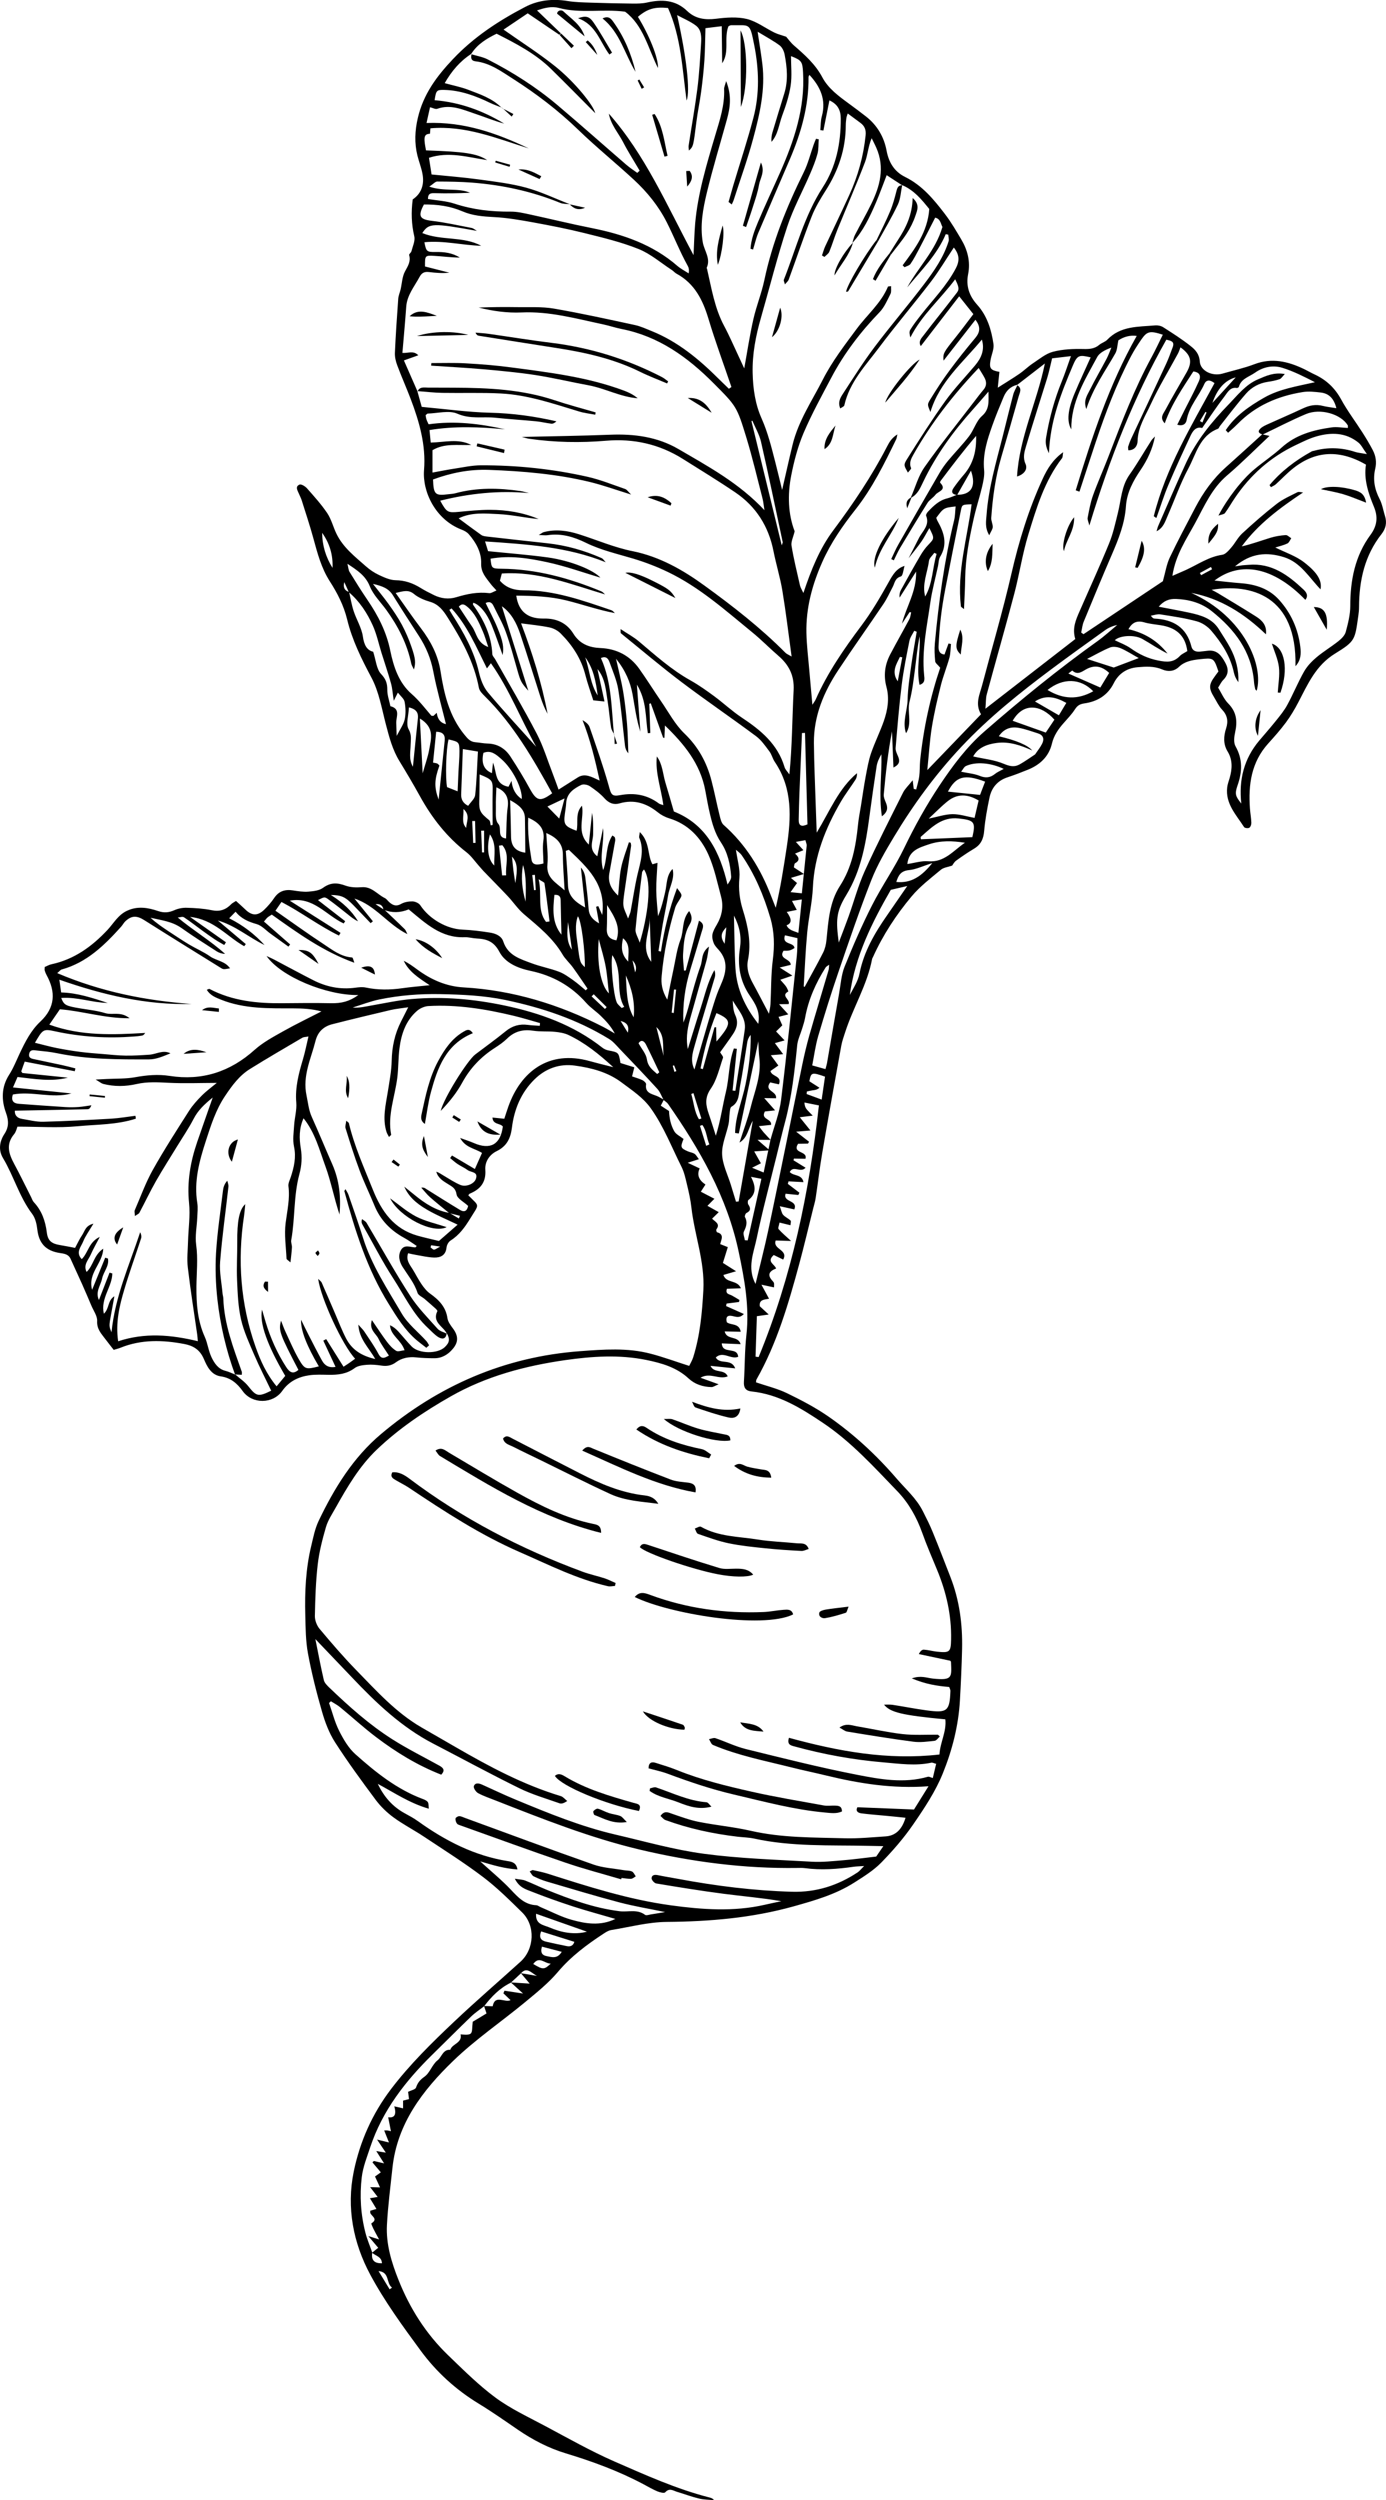 <?xml version="1.0" encoding="UTF-8"?>
<svg id="Layer_2" data-name="Layer 2" xmlns="http://www.w3.org/2000/svg" viewBox="0 0 312.74 563.93">
  <g id="Layer_1-2" data-name="Layer 1">
    <g>
      <path d="M25.64,304.47c-.7-.9-1.32-1.67-1.91-2.46-.9-1.2-1.91-2.23-1.81-4.03,.06-1.13-.82-2.31-1.3-3.46-.69-1.64-1.4-3.28-2.12-4.91-.84-1.89-1.73-3.75-2.57-5.64-.49-1.1-1.49-1.17-2.47-1.33-3.17-.5-4.68-2.21-5.04-5.3-.14-1.2-.44-2.57-1.15-3.5-2.91-3.85-4.16-8.54-6.6-12.62-1.03-1.72-.82-3.67,.31-5.4,1.02-1.55,1.03-2.97,.37-4.79-1.03-2.84-1.08-5.79,.7-8.57,.97-1.51,1.63-3.21,2.4-4.84,1.24-2.61,2.52-5.18,4.68-7.2,3.33-3.12,3.49-6.67,1.36-10.51-.17-.31-.3-.65-.4-1-.05-.16,0-.36,0-.78,.45-.19,.97-.5,1.54-.62,5.13-1.11,9.11-3.99,12.64-7.76,1.38-1.48,2.36-3.35,4.38-4.3,2.44-1.14,4.78-.7,7.07,.07,1.33,.45,2.38,.34,3.61-.2,.86-.38,1.88-.58,2.82-.55,1.88,.06,3.79,.17,5.63,.55,1.8,.37,3.17-.09,4.39-1.36,.24-.25,.58-.4,1.08-.73,.73,.66,1.45,1.29,2.14,1.96,1.45,1.39,2.73,1.45,4.21,.04,.84-.8,1.62-1.71,2.27-2.67,1.05-1.55,2.44-1.99,4.22-1.71,1.15,.18,2.34,.37,3.48,.28,1.14-.09,2.46-.23,3.32-.86,1.69-1.24,3.21-1.18,5.06-.5,1.12,.41,2.45,.46,3.66,.36,2.27-.19,3.51,1.62,5.24,2.46,.39,.19,.65,.62,.99,.92,.8,.71,1.57,1.02,2.67,.39,.74-.42,1.72-.59,2.58-.57,.61,.02,1.44,.4,1.76,.89,2.03,3.09,5.96,5.34,9.52,5.48,2.07,.08,4.13,.35,6.18,.67,1.27,.2,2.6,.73,3.02,2.02,1.03,3.14,3.79,3.92,6.37,4.89,2.02,.76,4.17,1.15,6.18,1.91,1.15,.43,2.2,1.2,3.22,1.92,.99,.7,1.89,1.52,2.83,2.29,.13-.13,.27-.27,.4-.4-1.09-1.59-2.16-3.2-3.29-4.76-.74-1.02-1.73-1.88-2.36-2.96-2.19-3.72-5.49-6.33-8.7-9.07-1.36-1.16-2.38-2.7-3.61-4.02-1.79-1.9-3.63-3.75-5.44-5.63-.36-.38-.69-.78-1.04-1.17-.95-1.06-1.77-2.29-2.88-3.15-4.43-3.44-7.78-7.73-10.47-12.6-1.48-2.68-3.04-5.32-4.64-7.94-1.58-2.58-2.32-5.43-3.07-8.31-.93-3.55-1.55-7.33-3.24-10.51-2.26-4.25-4.37-8.49-5.5-13.16-.76-3.13-2.21-5.94-3.89-8.56-1.96-3.05-2.81-6.39-3.74-9.77-.78-2.86-1.72-5.67-2.61-8.5-.16-.51-.42-1-.63-1.5-.31-.73-.93-1.61,.12-2.08,.38-.17,1.29,.39,1.69,.84,1.6,1.81,3.23,3.61,4.57,5.6,.93,1.39,1.34,3.12,2.08,4.65,1.49,3.09,4.16,5.15,6.65,7.35,.87,.77,1.87,1.45,2.92,1.94,1.19,.56,2.5,1.17,3.77,1.19,2.09,.03,3.87,.65,5.59,1.71,.99,.61,2.04,1.15,3.09,1.66,1.6,.77,3.29,.99,5,.47,2.44-.74,4.88-1.24,7.46-.92,.43,.05,.91-.32,1.63-.6-.58-.65-1.01-1.07-1.36-1.54-1.02-1.37-2.17-2.53-2.1-4.58,.08-2.48-1.16-4.72-2.81-6.6-.4-.45-1-.78-1.58-1-5.98-2.28-8.89-8.62-8.5-13.45,.46-5.59-1.06-10.91-3.03-16.08-.96-2.52-2.07-5-3.01-7.53-.34-.9-.58-1.92-.53-2.88,.18-4.05,.46-8.1,.75-12.15,.05-.7,.36-1.39,.53-2.08,.32-1.37,.35-2.9,1-4.09,.66-1.22,1.34-2.24,.93-3.69-.06-.21,.44-.54,.52-.85,.28-1.12,.88-2.35,.64-3.37-.64-2.74-.73-5.47-.35-8.33,1.94-1.3,2.65-3.32,2.21-5.71-.25-1.41-.8-2.77-1.15-4.17-.7-2.85-.58-5.62,.1-8.53,1.24-5.32,4.24-9.35,7.91-13.23,4.73-5.01,10.34-8.67,16.33-11.79,2.9-1.51,6.17-1.87,9.49-1.33,1.75,.29,3.56,.32,5.34,.38,3.15,.11,6.29,.18,9.44,.21,1.06,.01,2.16-.01,3.19-.24,3.33-.74,6.41-.64,9.07,1.91,1.82,1.75,4.02,2.06,6.53,1.75,2.29-.29,4.74-.48,6.93,.05,2.2,.54,4.15,2.06,6.24,3.08,.8,.39,1.7,.6,2.63,.92,.48,.55,1.03,1.34,1.74,1.96,2.45,2.13,4.85,4.24,6.42,7.2,1.35,2.54,3.69,4.24,5.98,5.92,1.3,.96,2.61,1.92,3.88,2.92,2.52,1.97,4.07,4.62,4.64,7.7,.5,2.71,1.79,4.76,4.19,5.94,3.87,1.91,6.49,5.1,9.01,8.4,1.36,1.78,2.5,3.75,3.65,5.68,1.43,2.4,2.1,5.02,1.56,7.79-.54,2.73,.23,4.95,2.04,6.96,2.25,2.5,3.2,5.62,3.67,8.84,.17,1.16-.46,2.44-.67,3.67-.32,1.84,.02,2.28,2.01,2.62-.12,1.15-.24,2.33-.37,3.57,1.77-1.13,3.37-2.09,4.9-3.14,1.02-.7,1.91-1.6,2.94-2.29,1.49-.98,2.95-2.23,4.6-2.67,2.23-.58,4.64-.68,6.97-.62,1.35,.03,2.45-.07,3.49-.94,.55-.46,1.33-.66,1.81-1.16,3.01-3.15,7.01-2.89,10.83-3.23,.59-.05,1.31,.1,1.8,.42,2.11,1.35,4.24,2.7,6.2,4.26,1.03,.82,1.92,1.74,2.04,3.46,.14,2.15,2.86,3.38,5.07,2.75,2.42-.7,4.9-1.24,7.25-2.13,3.97-1.52,7.61-.63,11.21,1.09,.81,.39,1.59,.85,2.41,1.23,2.62,1.22,4.56,3.05,5.97,5.64,1.42,2.6,3.23,4.98,4.83,7.49,.82,1.29,1.61,2.6,2.31,3.95,.68,1.31,.89,2.69,.54,4.19-.55,2.37-.16,4.61,.98,6.8,.61,1.17,.82,2.55,1.22,3.84,.48,1.5,.19,2.85-.77,4.07-3.81,4.84-5.06,10.46-5.08,16.47,0,.62-.06,1.25-.15,1.87-.79,5.48-.61,5.78-5.26,8.63-4.34,2.66-6.14,6.87-8.3,11-.82,1.57-1.74,3.12-2.8,4.55-1.23,1.66-2.62,3.22-4.01,4.76-3.79,4.21-4.49,9.27-4.1,14.64,.08,1.08,.28,2.14,.32,3.22,.01,.38-.18,.95-.47,1.12-.28,.17-1.02,.08-1.17-.15-1.78-2.77-4.25-5.27-3.81-8.97,.08-.7,.34-1.39,.54-2.07,.6-2.06,.73-4.08-.45-6.02-1.02-1.68-.91-3.46-.33-5.23,.52-1.61,.28-2.95-.93-4.22-.73-.77-1.19-1.8-1.75-2.72-1.29-2.1-1.25-2.92,.18-4.85,.27-.36,.53-.72,.76-1.03-1.04-3.09-1.1-3.1-4.24-2.75-1.71,.19-3.34,.45-4.68,1.73-1.07,1.02-2.44,1.14-3.79,.56-1.81-.77-3.69-.66-5.57-.49-2.42,.22-4.25,1.44-5.34,3.61-1.38,2.74-3.7,4.12-6.6,4.54-1,.15-1.58,.45-2.13,1.31-.73,1.13-1.68,2.12-2.57,3.13-1.21,1.36-2.21,2.8-2.65,4.64-.7,2.95-2.72,4.8-5.46,5.9-1.5,.61-3.02,1.19-4.56,1.7-2.28,.75-3.61,2.36-4.08,4.63-.51,2.47-.98,4.96-1.19,7.47-.15,1.79-.73,3.08-2.28,4-1.39,.83-2.74,1.75-4.05,2.7-.44,.32-.71,.87-.9,1.12-.91,.32-1.92,.41-2.56,.95-2.28,1.9-4.7,3.74-6.59,6-3.47,4.15-6.45,8.68-8.69,13.64-.07,.16-.19,.32-.22,.49-1.1,5.81-4.25,10.87-6.05,16.43-.33,1.03-.71,2.05-.9,3.11-1.46,8.06-2.92,16.13-4.3,24.2-.58,3.37-.97,6.78-1.48,10.16-.12,.8-.36,1.58-.56,2.36-1.05,4.19-2.03,8.4-3.16,12.57-2.43,8.96-5.02,17.87-9.64,26.02-.08,.14-.06,.34-.1,.63,2.33,.8,4.78,1.38,7,2.45,3.23,1.57,6.46,3.25,9.4,5.3,5.71,3.98,10.79,8.68,15.35,13.98,2.05,2.38,4.45,4.46,5.89,7.32,.77,1.52,1.55,3.05,2.19,4.62,1.4,3.41,2.72,6.86,4.06,10.3,2.02,5.2,2.73,10.62,2.61,16.16-.09,3.87-.27,7.74-.49,11.61-.32,5.73-1.75,11.28-3.88,16.52-1.64,4.04-4.13,7.78-6.62,11.4-2.13,3.11-4.64,6-7.28,8.7-1.74,1.77-3.94,3.13-6.06,4.48-4.21,2.68-8.91,4.03-13.71,5.37-9.4,2.62-18.92,3.42-28.62,3.5-4.18,.04-8.36,1.16-12.53,1.84-.6,.1-1.17,.46-1.7,.81-3.78,2.47-7.34,5.12-10.31,8.63-2.13,2.52-4.77,4.64-7.33,6.76-5.41,4.47-11.28,8.46-16.31,13.32-6.85,6.62-12.65,14.13-13.7,24.17-.45,4.29-1.02,8.57-1.24,12.87-.22,4.29,1.03,8.39,2.6,12.33,2.56,6.44,6.22,12.22,11.23,17.04,3.43,3.3,6.84,6.71,10.65,9.53,3.38,2.49,7.27,4.31,11.01,6.3,5.25,2.79,10.44,5.75,15.88,8.13,7.01,3.06,14.01,6.22,21.47,8.12,.34,.09,.67,.19,.98,.6-1.14-.12-2.31-.11-3.42-.38-1.66-.4-3.27-1.01-4.91-1.5-.89-.27-1.75-.97-2.7,.1-.23,.26-1.21,.01-1.75-.21-1.08-.45-2.1-1.05-3.13-1.6-5.58-2.97-11.48-5.14-17.52-6.97-3.91-1.18-7.5-3.05-10.87-5.36-2.9-1.99-5.78-4.01-8.78-5.84-5.17-3.14-9.58-7.16-13.12-11.97-4.05-5.51-8.12-11.09-11.35-17.09-3.87-7.18-5.43-15.16-3.76-23.3,1.39-6.75,4.15-12.99,8.38-18.57,4.28-5.64,9.3-10.55,14.4-15.37,4.85-4.58,9.9-8.93,14.85-13.41,3.15-2.85,3.4-8.14,.38-11.11-2.83-2.77-5.66-5.6-8.81-7.98-4.3-3.26-8.89-6.15-13.39-9.14-2.24-1.49-4.66-2.73-6.83-4.32-1.5-1.1-2.91-2.46-4.02-3.95-3.17-4.26-6.32-8.55-9.19-13.02-1.34-2.09-2.25-4.53-2.94-6.93-1.24-4.31-2.34-8.69-3.16-13.1-.52-2.81-.53-5.74-.6-8.62-.14-5.24,.1-10.46,1.33-15.58,.46-1.92,.84-3.92,1.68-5.68,3.52-7.36,7.76-14.28,14.08-19.6,12.99-10.94,27.88-17.43,44.92-18.69,5.32-.39,10.64-.81,15.88,.56,2.85,.74,5.63,1.77,8.73,2.76,.24-.51,.67-1.19,.9-1.92,1.55-4.93,2.02-10,2.3-15.17,.35-6.45-2-12.42-2.7-18.66-.2-1.79-.61-3.56-1.03-5.31-.31-1.31-.61-2.66-1.2-3.85-2.22-4.42-4-9.06-6.89-13.14-1.77-2.5-4.26-4.1-6.61-5.87-3.1-2.34-6.8-3.31-10.57-3.82-3.49-.48-6.63,.66-9.13,3.14-3,2.96-4.55,6.72-5.06,10.83-.31,2.45-1.15,4.21-3.47,5.34-1.61,.79-2.67,2.4-2.54,4.19,.2,2.83-1.11,4.39-3.51,5.39-.14,.06-.22,.25-.33,.37,2.59,2.63,2.55,1.79,.44,5.23-1.19,1.94-2.47,3.74-4.45,4.98-.46,.29-.84,1.01-.9,1.56-.18,1.77-1.35,2.31-2.8,2.27-1.41-.04-2.81-.39-4.21-.62-.51-.08-1.02-.21-1.66-.35-.52,1.53,.32,2.49,.97,3.53,.71,1.13,1.3,2.35,2.06,3.45,.54,.79,1.17,1.59,1.94,2.13,1.98,1.41,3.54,2.99,3.91,5.55,.12,.82,.72,1.61,1.24,2.31,1.21,1.64,1.28,3.03-.02,4.58-1.08,1.3-2.46,2.14-4.21,2.13-1.35,0-2.71-.05-4.05-.19-1.69-.18-3.26,.12-4.61,1.12-1.02,.75-2.06,.92-3.28,.73-1.07-.16-2.17-.27-3.24-.18-.95,.08-2.06,.21-2.78,.75-1.8,1.35-3.78,1.54-5.88,1.51-1.44-.02-2.9-.1-4.32,.1-2.48,.35-4.59,1.36-6.13,3.53-2.13,3-6.79,3.01-8.92,.05-1.26-1.76-2.73-3.02-4.97-3.33-2.18-.31-3.12-2.33-3.78-3.88-.93-2.19-2.45-3.04-4.44-3.42-4.85-.92-9.68-1.06-14.38,.84-.41,.17-.85,.27-1.55,.49Zm91.86,140.62l3.68,.63c-1.18-.55-2.28-2.2-3.64-.58-.75,.7-1.51,1.39-2.26,2.09-2.5,1.21-4.38,3.14-6.04,5.32-.98,.77-2.04,1.46-2.93,2.32-2.91,2.8-5.76,5.67-8.65,8.5-6.16,6.03-11.37,12.7-14.13,21.01-.73,2.21-1.63,4.44-1.9,6.72-.5,4.2-.24,8.43,.83,12.56,.39,1.52,1.02,2.98,1.54,4.46-.29,1.72,.48,2.46,2.18,2.41-.04-1.49-1.42-1.66-2.23-2.37,.45-.36,.9-.73,1.39-1.12-.55-.65-1.2-1.42-2.23-2.64,1.07,.33,1.5,.47,2.43,.76-.59-1.1-.97-1.77-1.31-2.46-.19-.39-.5-1.12-.43-1.17,1.61-.99,.02-1.59-.24-2.34-.05-.15,0-.34,0-.52,.44-.13,.88-.25,1.38-.39-.53-.88-.97-1.59-1.47-2.42,.72-.12,1.17-.19,1.75-.29-.57-.74-1.02-1.33-1.7-2.21,.9,.02,1.42,.04,2.23,.06-.47-1.02-.81-1.76-1.13-2.46,.54-.39,.95-.67,1.31-.94-.73-.86-1.31-1.55-1.89-2.24,.1-.11,.2-.21,.31-.32,.62,.14,1.25,.29,2.32,.54-.72-1.12-1.16-1.81-1.77-2.78,.85,.14,1.31,.22,2.16,.36-.72-1.08-1.26-1.88-1.98-2.95,1.06,.26,1.72,.42,2.69,.66-.45-1.13-.75-1.88-1.08-2.72,.42,0,.59-.03,.76,0,.25,.04,.49,.11,.76,.18-.01-.06-.62-3.15-.62-3.15q2.17,.3,1.38-2.47c.69,.16,1.29,.3,1.98,.46,0-.73,0-1.25,0-1.75,.5-.13,.91-.23,1.34-.34-.08-.64-.15-1.15-.21-1.64,.67-.34,1.65-.52,1.8-.97,.37-1.11,.91-1.74,1.91-2.45,1.23-.88,1.73-2.74,2.93-3.68,.98-.77,1.21-2.49,2.88-2.38,.45-1.4,2.76-1.51,2.32-3.48,3.07,.27,2.44-.18,2.75-2.85,1.06-.64,2.12-1.27,3.11-1.87-.22-.67-.39-1.18-.56-1.68,.63,.02,1.26,.04,1.95,.06,.51-2.75,2.75-.7,4.03-1.38-.56-.54-1.09-1.04-1.61-1.54,.08-.2,.16-.39,.24-.59,1.29,.2,2.58,.39,4.2,.64-1.13-1.03-1.94-1.77-2.76-2.51,1.49,.09,2.98,.19,4.25,.27-.63-.74-1.31-1.55-1.99-2.36ZM233.57,170.16c.54-.8,1.16-1.56,1.59-2.42,.53-1.07,.24-1.94-.98-2.32-1.46-.45-2.9-1-4.39-1.25-1.76-.3-3.3,.24-4.41,1.91q5.99,1.42,7.53,3.2c-2.55-1.14-5.16-2.07-8.03-1.69-2.27,.3-4.25,1.11-5.29,3.05,2.38,.53,4.81,.77,6.95,1.67,1.31,.55,2.34,.77,3.49,.14,1.23-.68,2.36-1.51,3.54-2.28Zm-154.8-36.62c.34,1.44,.57,2.91,1.03,4.31,.64,1.94,1.8,3.77,2.08,5.74,.27,1.96,.97,3.13,2.32,3.42,.64,1.97,.75,3.93,1.78,5.02,1.1,1.16,1.42,2.12,1.41,3.59-.01,1.22,.45,2.45,.7,3.68,2.36,.6,1.27,2.4,1.32,3.8,.03,.84,.06,1.68,.1,2.9,.78-1.54,1.56-2.58,1.81-3.73,.27-1.26,.22-2.66-.02-3.94-.13-.72-.92-1.31-1.52-2.1-.38,.76-.57,1.13-.93,1.85-.24-1.55-.3-2.78-.63-3.95-.64-2.3-1.42-4.56-2.13-6.84-.64-2.05-1.08-4.19-1.95-6.14-1.28-2.86-3-5.5-5.43-7.57-.34-.76-.68-1.51-1.02-2.27-.3,1.11,0,1.89,1.07,2.23Zm95.14,123.59c-.85,0-1.69-.01-2.99-.02,1.02,.88,1.67,1.44,2.75,2.37-1.44,.1-2.27,.16-3.49,.25,.58,1.03,1.02,1.82,1.51,2.68-.58,.29-1.08,.54-1.99,1,1.05,.43,1.71,.7,2.61,1.08,.56-2.69,1.06-5.05,1.55-7.41,.82-3,2.01-5.95,2.39-9.01,1.34-10.82,2.41-21.68,3.55-32.53,.14-1.31,.1-2.63,.14-3.92-1.11-.25-1.95-.45-2.82-.64-.76,2.24,2.04,1.48,2.15,2.87-.88,.56-1.21,.65-2.48,.62-1.19,1.92,1.66,1.75,1.63,3.18-.69,.17-1.36,.33-2.49,.6,1.12,.71,1.82,1.16,2.86,1.82-1.05,.36-1.72,.6-2.72,.94,.59,.68,1,1.09,1.32,1.56,.23,.33,.52,1.07,.49,1.08-1.82,.98,.5,1.78,.07,2.85-.64,0-1.31,.02-2.16,.02,.77,.86,1.32,1.46,2.08,2.3-.96,.25-1.52,.39-2.2,.56,.32,.72,.6,1.35,.85,1.91-.51,.5-.91,.89-1.4,1.38,.66,.69,1.18,1.24,1.92,2.02-.9,.25-1.49,.42-2.2,.61,.64,.86,1.14,1.53,1.87,2.5-1.04,.09-1.72,.14-2.78,.23,.72,.98,1.2,1.63,1.7,2.32-.69,.48-1.27,.89-1.79,1.25,.33,1.34,2.68,1.01,1.92,3-.74-.16-1.39-.31-1.98-.44-1.44,2.01,1.57,1.91,1.33,3.58-.76-.01-1.52-.02-2.67-.04,.88,.99,1.55,1.75,2.45,2.77-1.09,.12-1.76,.19-2.3,.25-1.02,1.86,1.59,1.56,1.4,3.02-.76,.08-1.56,.16-2.76,.29,.51,.67,.77,1.05,1.07,1.39,.51,.58,1.05,1.13,1.57,1.7Zm-35.33-91.33l.05-.03c-.26-.56-.66-1.09-.75-1.68-.31-1.95-.45-3.93-.77-5.88-.41-2.53-.52-5.17-2.3-7.29,.52,2.42,1.05,4.84,1.59,7.32-1.04-.11-1.71-.17-2.53-.26-.61-1.93-1.3-3.79-1.78-5.7-.94-3.71-2.95-6.76-5.6-9.41-.65-.65-1.61-1.15-2.51-1.34-2.06-.43-4.17-.62-6.4-.92,2.53,6.66,4.65,13.42,5.98,20.41-.7-1.26-1.22-2.58-1.65-3.93-1.52-4.71-2.97-9.45-4.55-14.15-.82-2.42-1.99-4.67-4.12-6.19,1.97,6.28,3.91,12.49,5.97,19.07-1.63-1.85-1.75-2.15-2.43-4.51-.84-2.94-1.62-5.91-2.66-8.78-.73-2.02-1.83-3.9-2.76-5.85-.37-.78-.9-1.08-1.78-.66,.89,1.86,1.88,3.67,2.65,5.56,1.29,3.15,1.49,4.39,1.19,6.19-.87-2.4-1.61-4.61-2.48-6.76-1.1-2.73-2.74-4.65-4.15-5.05-.02,.16-.11,.37-.04,.46,2.38,3.35,4.14,6.93,4.34,11.14,.02,.4,.43,.77,.65,1.16,3.14,5.57,6.4,11.08,9.36,16.75,1.49,2.85,2.43,5.99,3.6,9,.44,1.14,.85,2.3,1.34,3.64,1.62-1.03,2.98-1.9,4.34-2.75,1.62-1.01,3.09-.12,4.93,.72-1.07-4.87-2.15-9.31-3.87-13.64,.74,.43,1.39,.95,1.61,1.6,1.49,4.34,3.03,8.67,4.27,13.08,.59,2.1,.66,2.61,2.64,2.24,3.21-.59,6.09-.07,8.71,1.88,.24,.18,.59,.22,1.01,.38-.5-3.81-1.86-7.26-1.47-10.99,1.31,1.77,1.34,3.96,1.95,5.95,.65,2.13,1.25,4.27,1.89,6.47,7.38,2.94,10.39,9.19,12.11,16.48,.45-.66,.86-1.25,.82-1.8-.19-2.72-.77-5.42-2.29-7.68-1.36-2.03-1.97-4.23-2.51-6.51-.42-1.75-.71-3.52-1.05-5.29-1.13-6-4.76-10.41-9.09-14.6-.05,1.09-.08,1.95-.12,2.81-.1-.02-.2-.04-.29-.06-.93-2.59-1.86-5.17-2.79-7.76-.11,.04-.22,.08-.33,.12,.08,2.19,.15,4.38,.23,6.57-.18,.02-.36,.05-.55,.07-.58-3.51-.21-7.26-2.48-10.96,.29,3.93,.54,7.28,.79,10.63-.91-2.77-1.25-5.61-1.76-8.41-.51-2.78-1.56-5.35-3.74-8.07,.64,2.88,1.23,5.12,1.61,7.39,.4,2.39,.66,4.82,.87,7.24,.19,2.23,.21,4.47,.3,6.7-.5-.57-.69-1.16-.76-1.76-.5-4.2-.84-8.43-1.51-12.6-.34-2.1-1.23-4.12-1.96-6.15-.27-.75-.73-1.52-1.96-.97,2.5,5.53,2.36,11.5,2.96,17.36Zm-10.08-119.7l.03-.03c-.71-.09-1.48-.04-2.13-.31-6.4-2.61-13.06-4.04-19.93-4.57-2.6-.2-5.21-.23-7.82-.24-.43,0-.86,.53-1.79,1.15,3.41,1.16,6.49,.21,9.2,1.38-2.72,.14-5.41,.16-8.1,.09-.88-.02-1.41,.16-1.39,1.32,1.98,.33,4.08,.43,6.01,1.06,4.15,1.36,8.36,1.83,12.69,1.79,1.42-.01,2.86,.33,4.27,.63,4.67,1.01,9.31,2.15,13.99,3.08,7.08,1.41,13.74,3.7,19.3,8.52,.77,.67,1.71,1.14,2.56,1.7,.14-.78,.03-1.29-.22-1.72-1.77-3.19-3.09-6.59-4.73-9.83-1.84-3.63-4.4-6.79-7.37-9.54-4.15-3.84-8.56-7.4-12.62-11.33-4.5-4.36-9.43-8.1-14.68-11.46-2.65-1.69-5.21-3.59-8.48-3.96-1-.11-1.07-.79-.89-1.58,1.21,.37,2.5,.57,3.6,1.13,5.64,2.87,10.97,6.26,15.81,10.35,5.23,4.42,10.34,8.97,15.52,13.44,.77,.67,1.64,1.22,2.47,1.83,.18-.17,.35-.33,.53-.5-1.24-2.13-2.58-4.21-3.71-6.4-1.1-2.14-2.81-3.98-3.24-6.47,8.23,9.33,13.09,20.68,19.11,31.92,.14-2.75,.18-4.97,.37-7.17,.61-6.78,2.57-13.25,4.49-19.73,1.03-3.46,2.2-6.88,2.04-10.57-.02-.41,.2-.83,.46-1.79,1.31,3.32,.9,6.04,.15,8.74-1.51,5.47-3.17,10.9-4.5,16.41-.88,3.66-1.58,7.39-.92,11.23,.33,1.91,1.85,3.64,.88,5.74-.03,.06,.06,.17,.08,.25,1.01,4.37,1.7,8.83,3.86,12.87,1.19,2.22,2.18,4.55,3.26,6.83,.42,.9,.83,1.8,1.27,2.74,.7-3.82,1.24-7.48,2.06-11.08,.67-2.98,1.85-5.85,2.48-8.84,1.8-8.54,5.03-16.51,8.88-24.3,.99-2,1.53-4.23,2.28-6.34,.15-.42,.33-.83,.5-1.24,.2,.04,.4,.08,.61,.12-.08,1.1,0,2.25-.29,3.3-.42,1.56-1.04,3.07-1.68,4.55-1.71,3.97-3.81,7.8-5.15,11.89-2.22,6.75-3.95,13.66-5.91,20.49-1.17,4.08-1.98,8.18-1.88,12.49,.08,3.56,.59,7.05,2.01,10.23,1.41,3.17,2.22,6.46,3.07,9.77,.58,2.23,1.1,4.47,1.57,6.38,.76-3.28,1.53-6.79,2.38-10.28,1.31-5.33,4.39-9.87,6.83-14.66,2.07-4.06,4.91-7.75,7.64-11.43,2.34-3.16,5.46-5.74,7.03-9.49,.03-.08,.32-.05,.71-.11-.04,.6,.1,1.26-.13,1.73-.73,1.43-1.38,3.01-2.47,4.14-4.29,4.45-8,9.29-10.88,14.75-2.18,4.13-4.45,8.24-6.28,12.53-1.29,3.04-2.14,6.32-2.78,9.57-.86,4.38-.69,8.78,.78,12.57-.32,1.36-.86,2.36-.71,3.25,.5,3.01,1.23,5.99,1.91,8.97,.12,.51,.43,.98,.77,1.71,1.75-5.24,3.67-10.04,6.77-14.17,4.49-6.01,8.66-12.2,12.1-18.86,.5-.97,1.05-1.96,2.34-2.75-.14,.61-.16,.87-.26,1.08-2.68,5.51-5.37,11-9.2,15.86-2.9,3.68-5.57,7.52-7.49,11.85-2.27,5.11-3.7,10.38-3.58,15.99,.06,2.87,.43,5.74,.67,8.61,.2,2.38,.43,4.76,.68,7.6,.41-.65,.61-.89,.73-1.17,2.68-6.05,6.39-11.44,10.35-16.71,2.31-3.08,4.27-6.45,6.15-9.82,.9-1.61,1.72-3.06,3.57-3.63-.27,.83-.37,2.24-.84,2.38-1.36,.4-1.37,1.5-1.85,2.39-.67,1.27-1.26,2.6-2.06,3.79-3.37,5-6.88,9.92-10.21,14.95-3.28,4.96-5.54,10.34-5.5,16.41,.04,4.68,.27,9.36,.41,14.03,.06,1.87,.13,3.74,.22,6.23,3.01-4.98,4.96-9.95,9.09-13.42,.03,.58-.09,1.08-.35,1.49-1.08,1.66-2.29,3.24-3.29,4.95-3.48,5.98-5.99,12.27-6.31,19.33-.15,3.4-.96,6.77-1.28,10.18-.38,4.03-.54,8.08-.79,12.12,0,.04,.11,.08,.21,.15,1.4-2.58,2.85-5.14,4.17-7.75,.43-.85,.66-1.86,.75-2.82,.43-4.22,.66-8.51,3.03-12.19,2.74-4.24,3.6-8.95,4.09-13.82,.14-1.43,.43-2.85,.66-4.27,.35-2.22,.67-4.44,1.08-6.65,.33-1.75,.63-3.53,1.2-5.21,.85-2.47,2.03-4.82,2.89-7.28,.86-2.48,1.29-5.07,.59-7.68-.68-2.57-.38-5,.84-7.32,1.41-2.69,2.92-5.33,4.35-8.01,.23-.44,.26-.99,.38-1.49-.11-.02-.23-.04-.34-.06-.58,.87-1.15,1.74-1.73,2.61,.97-3.85,3.31-7.24,3.19-11.76-1.35,2.14-2.54,4.01-3.72,5.88-.09-.64,.03-1.23,.3-1.72,1.43-2.6,2.88-5.2,4.38-7.76,.5-.85,1.08-1.68,1.76-2.39,1.42-1.49,1.46-1.46,.27-3.82-.66,1.13-1.17,2.15-1.81,3.07-.91,1.29-1.92,2.5-2.88,3.75,.77-1.51,1.56-3.01,2.31-4.52,.8-1.61,2.54-2.9,1.65-5.09-.09-.22,.21-.68,.43-.92,1.23-1.3,2.5-2.55,4.34-2.99,.75-.18,1.46-.54,2.19-.81,3.17,.04,4.41-1.83,3.16-5.44-1.14,2.01-2.13,3.75-3.12,5.49-1.15-.12-1.43-.71-.78-1.63,.72-1.03,1.5-2.03,2.32-2.98,2.14-2.49,2.84-5.43,2.74-8.72-2.8,3.26-5.38,6.66-7.95,10.07-.1,.13-.22,.42-.17,.48,1.62,1.65-.46,1.94-1.04,2.71-.52,.69-1.37,1.15-1.82,1.87-2.11,3.35-4.14,6.74-6.17,10.13-.54,.9-.95,1.87-1.42,2.81-.19-.1-.38-.19-.58-.29,.53-1.09,.99-2.21,1.59-3.26,3.07-5.39,6.16-10.77,9.28-16.14,.58-1,1.26-1.95,2-2.84,1.55-1.86,3.26-3.59,4.72-5.51,1.08-1.42,1.59-3.38,2.87-4.51,1.73-1.52,1.5-3.17,1.48-5.51-1.39,1.59-2.42,2.8-3.48,3.99-4.48,4.99-8.39,10.37-11.28,16.43-.67,1.41-1.24,2.75-2.68,3.51l-.07-.07c1.01-2.29,1.67-4.83,3.09-6.84,3.57-5.08,7.48-9.92,11.26-14.86,.66-.86,1.31-1.73,2.01-2.55,.76-.88,.76-1.8,.25-2.75-.36-.69-.8-1.34-1.31-2.19-5.75,6.05-10.71,12.42-14.72,19.52-.51,.9-1.04,1.89-.53,3.06,.08,.18-.43,.63-.72,1.02-.86-1.57-1.05-1.68-.22-3.01,2.78-4.42,5.58-8.83,8.61-13.07,2.04-2.85,4.5-5.4,6.76-8.09,1.42-1.69,2.23-3.54,1.54-5.84-4.26,5.17-9.57,9.51-11.61,16.35-.65-1.6-.76-1.67-.08-2.77,1.36-2.22,2.78-4.42,4.33-6.52,1.87-2.54,3.85-5.01,5.88-7.43,1.09-1.31,1.24-2.51,.03-4.1-2.45,3.14-4.82,6.19-7.2,9.23-.16-1.62-.02-1.85,2.78-5.34,1.33-1.66,2.59-3.38,3.95-5.16-1.11-1.39-2.03-2.54-3.2-4.02-3.03,3.93-5.79,7.51-8.66,11.23-.65-1.05,.19-1.84,.69-2.5,2.23-2.95,4.59-5.8,6.82-8.74,.98-1.29,1.5-1.37,.25-3.83-3.3,4.44-7.56,8.06-10.11,13.12-.19-.64-.3-1.28-.04-1.7,.7-1.15,1.53-2.22,2.36-3.28,2.7-3.48,5.84-6.62,7.92-10.59,.93-1.76,.8-3.16-.44-4.71-1.76,2.64-3.31,5.27-5.15,7.68-3.83,5.01-7.93,9.82-11.71,14.87-3.05,4.07-6.69,7.83-7.85,13.06-.05,.24-.49,.39-.91,.69-.63-1.47,.07-2.5,.66-3.41,2.31-3.54,4.57-7.13,7.11-10.5,3.63-4.82,7.58-9.41,11.22-14.23,2.22-2.93,4.34-5.99,5.45-9.57,.14-.45-.05-1-.08-1.5l-.56-.11c-1.98,4.68-5.55,8.18-8.7,12.02,2.51-4.57,6.39-8.29,7.95-13.64-.37-.65-.43-1.85-1.64-2.1-1.22,2.39-2.38,4.68-3.57,6.96-.62,1.18-1.24,2.37-1.99,3.47-.26,.38-.89,.51-1.35,.75-.14-.14-.29-.29-.43-.43,2.8-3.78,5.64-7.53,6.01-12.7-1.63-2.01-3.41-4.27-6.2-5.42l.05,.05c-1.11-.72-2.22-1.44-3.46-2.26-.85,2.17-1.56,4.17-2.39,6.12-1.4,3.26-2.9,6.47-5.32,9.13l-.02-.02c.19-.59,.3-1.22,.58-1.76,1.19-2.32,2.5-4.58,3.65-6.93,1.99-4.07,3.12-8.26,1.17-12.7-.32-.74-.7-1.45-1.06-2.18-.81,1.92-.88,3.78-1.51,5.42-1.96,5.12-4.15,10.15-6.22,15.23-.66,1.64-1.16,3.34-1.83,4.97-.19,.46-.72,.77-1.09,1.16-.19-.11-.37-.22-.56-.33,.25-.7,.43-1.43,.75-2.11,1.79-3.84,3.64-7.65,5.4-11.5,1.97-4.29,3.21-8.78,3.7-13.49,.13-1.25-.23-2.1-1.16-2.8-.92-.69-1.85-1.37-2.88-2.13-.16,.52-.27,.76-.3,1-.07,.54-.14,1.08-.14,1.62,0,5.38-1.65,10.23-4.52,14.74-1.2,1.89-2.38,3.85-3.19,5.92-1.84,4.69-3.44,9.47-5.17,14.2-.12,.34-.47,.61-.85,1.08-.14-.55-.32-.84-.25-1.04,2.78-7.02,4.61-14.41,8.79-20.86,3.02-4.66,4.08-9.95,4.06-15.48,0-1.89-.66-3.26-2.56-4.13-.47,2.34-.92,4.58-1.36,6.81-.23-.04-.46-.07-.7-.11,.11-1.04,.07-2.13,.35-3.12,1.01-3.71-.32-6.66-2.8-9.33-.08,.18-.2,.32-.2,.46,.07,6.53-1.68,12.64-4.22,18.57-2.37,5.54-4.78,11.07-7.13,16.63-.5,1.19-.78,2.48-1.17,3.73-.19-.06-.39-.11-.58-.17,.15-2.1,.88-4.09,1.69-6.01,1.57-3.73,3.31-7.4,4.95-11.11,3.2-7.22,5.69-14.6,5.22-22.68-.14-2.38-.3-2.72-2.72-3.66,0,2.21,.25,4.48-.08,6.66-.34,2.29-1.09,4.56-1.9,6.74-.74,1.99-.92,4.25-2.42,5.95-.08-.76,.02-1.46,.21-2.12,.87-2.93,1.77-5.86,2.67-8.78,.91-2.93,.64-5.89,.08-8.82-.14-.74-.55-1.61-1.12-2.04-1.39-1.04-2.94-1.86-4.97-3.09,.43,2.89,.8,5.08,1.07,7.29,.7,5.76-.6,11.32-2.07,16.8-1.26,4.69-2.92,9.27-4.41,13.9-.11,.34-.29,.66-.43,.98-.24-.19-.48-.38-.72-.57,.36-1.26,.71-2.52,1.08-3.78,1.52-5.08,3.2-10.13,4.54-15.26,1.41-5.4,1.25-10.88,.17-16.35-1.02-5.2-.92-4.41-5.2-4.48-.24,0-.48,.19-.62,.25-1.06,2.75,.32,5.72-1.41,8.34-.03-2.71-.07-5.42-.1-8.37-1.36,.16-2.47,.3-3.67,.45-.08,2.58-.09,4.91-.24,7.24-.16,2.34-.41,4.67-.72,7-.31,2.32-.8,4.61-1.09,6.93-.7,5.5-.67,5.5-1.69,6.44-.03-.45-.11-.79-.06-1.11,.65-4.27,1.42-8.53,1.97-12.82,.43-3.4,.62-6.83,.84-10.25,.09-1.44,.1-3.04-1.15-4-1.22-.93-2.69-1.53-4.26-2.38,2.08,9.21,3.02,17.21,2.14,19.27-.97-7.04-1.21-14.22-4.19-20.87-3-.3-4.66,.18-6.79,1.99,2.43,3.93,4.66,9.26,4.52,11.55-2.23-4.46-3.3-9.64-7.42-12.71-5.06-.66-10.04,.46-14.93-.84-1.72-.46-3.41,.04-4.94,.55,1.92,1.85,3.66,3.52,5.39,5.19-.12,.1-.24,.21-.35,.31-2.33-1.58-4.65-3.15-7.14-4.84-1.81,1.22-3.61,2.43-5.45,3.67,4.11,2.9,8.05,5.4,11.68,8.31,4.47,3.59,8.65,8.83,9.01,10.55-3.3-3.31-6.61-6.69-9.99-10-3.51-3.44-7.83-5.68-12.27-7.93-2.18,1.07-4.33,2.33-5.73,4.56-2.55,1.66-4.43,3.88-5.98,6.59,1.99,.55,3.67,.87,5.24,1.47,2.71,1.04,5.53,1.95,7.64,4.12l.05-.05c-.9-.36-1.82-.67-2.69-1.09-3.27-1.58-6.64-2.83-10.32-2.92-1.75-.04-1.86,.1-2.2,2.32,5.67,.46,10.88,2.35,15.71,5.28-2.24-.6-4.37-1.49-6.56-2.22-2.77-.92-5.5-2.22-8.56-1.12-.4,.14-.98-.2-1.62-.36-.28,1.26-.52,2.35-.79,3.56,8.47-.33,15.87,2.31,23.08,5.74-7.23-2.27-14.32-5.24-22.2-4.54-.05,.53-.09,1.24-.13,1.24-1.23,0-1.25,.85-1.19,1.68,.05,.7,.21,1.39,.32,2.06,8.72,.29,11.51,.7,13.81,2.19-4.49-.67-8.68-1.98-13.14-.52,.23,1.45,.43,2.74,.59,3.76,3.78,.39,7.28,.65,10.74,1.13,3.56,.49,7.16,.91,10.61,1.85,3.33,.91,6.49,2.44,9.73,3.69Zm156.37,51.89c.49,.11,.98,.21,1.58,.34-3.28,3.07-6.31,6.14-9.58,8.92-3.42,2.91-5.12,6.91-7.15,10.66-2,3.69-4.47,7.25-5.18,11.99,1.3-.57,2.2-.94,3.09-1.35,2.68-1.23,5.13-2.97,8.18-3.41,.73-.11,1.44-.97,2-1.61,.88-1.01,1.49-2.27,2.45-3.17,2.51-2.32,5.09-4.58,7.79-6.68,1.4-1.09,3.09-1.83,4.69-2.64,.34-.17,.86,.02,1.3,.04-5.24,3.5-10.14,7.11-13.85,12.17,2.25-.51,4.34-1.29,6.47-1.94,1.11-.34,2.28-.53,3.44-.61,.4-.03,.84,.46,1.26,.71-.28,.41-.48,1-.86,1.18-.86,.41-1.82,.62-2.74,.91,2.29,1.14,4.66,1.91,6.51,3.35,3.16,2.44,4.04,4.23,3.7,6.09-2.62-2.73-4.5-6.1-8.29-7.27-3.86-1.19-7.4-.93-11.01,2.09,.91-.13,1.32-.21,1.73-.25,.45-.05,.9-.06,1.35-.1,5.17-.46,8.91,2.31,12.38,5.58,.58,.55,1.19,1.35,.41,2.32-7.13-7.38-14.54-8.88-20.5-4.35,1.95,.2,4.01,.45,6.08,.61,3.26,.26,6.22,1.24,8.46,3.7,2.74,3.02,4.34,6.61,4.83,10.67,.18,1.51,.15,3.01-1.1,4.34,.36-15.99-10.09-18.7-18.91-17.24,.54,.29,1.01,.53,1.47,.8,2.85,1.73,5.72,3.44,8.53,5.22,1.38,.87,2.49,1.99,2.25,4.03-4.92-4.72-10.3-8.12-16.85-9.35,12.07,5.46,16.38,16.57,14.76,22.08-.12-.13-.3-.24-.33-.39-.12-.52-.23-1.05-.27-1.59-.54-6.9-4.38-11.86-9.54-15.98-2.32-1.85-5.08-2.64-8.06-2.75-1.55-.06-2.78,.41-3.9,1.75,2.43,.47,4.7,.87,6.95,1.36,2.57,.56,5.1,1.27,6.62,3.72,.86,1.38,1.77,2.73,2.54,4.16,1.3,2.42,1.97,5.01,1.86,7.78-.5-.67-.84-1.39-1.01-2.15-.77-3.64-2.74-6.67-5.08-9.43-.82-.97-2.08-1.82-3.3-2.15-2.68-.73-5.45-1.13-8.21-1.56-.68-.11-1.43,.18-2.14,.29,.31,.49,.56,.65,.81,.66,4.23,.2,7.25,1.97,8.34,6.32,.24,.95,1,1.2,1.9,1.13,.63-.05,1.25-.15,1.88-.21,2.08-.2,3,1.15,3.87,2.74,.81,1.49,.7,2.69-.49,3.88-.43,.43-.7,1.04-1.14,1.71,.74,1.2,1.31,2.6,2.29,3.59,1.89,1.92,2.1,4.02,1.55,6.48-.23,1.01-.38,2.33,.08,3.15,1.66,2.94,1.53,5.78,.46,8.85-.69,1.98-.43,2.45,.85,4.09-.59-5.38,.61-10.13,4.06-14.22,1.28-1.51,2.59-3,3.83-4.55,.9-1.12,1.82-2.25,2.5-3.51,1.33-2.45,2.39-5.06,3.76-7.48,.69-1.22,1.72-2.31,2.8-3.22,1.58-1.33,3.38-2.4,5-3.69,.67-.54,1.41-1.27,1.62-2.06,.51-1.9,1.02-3.88,1.02-5.83-.01-5.83,1.08-11.34,4.57-16.07,1.57-2.13,1.67-4.14,.77-6.32-1.29-3.1-2.32-6.22-1.8-9.51-6.39-3.69-12.1-3.07-17.38,1.64-1.01,.9-1.95,1.87-2.95,2.78-.31,.28-.73,.45-1.11,.67-.11-.16-.21-.31-.32-.47,2.65-3.15,5.88-5.6,9.51-7.6,.15-.08,.35-.1,.52-.14,3.13-.86,6.24-.75,9.32,.26,.62,.2,1.29,.24,2.62,.48-.9-1.24-1.27-2.08-1.91-2.59-2.87-2.31-6.16-2.35-9.5-1.39-1.62,.46-3.15,1.25-4.68,1.97-5.67,2.7-10.2,6.72-13.71,11.92-.76,1.12-1.42,2.3-2.22,3.39-.22,.3-.8,.33-1.48,.58,1.95-3.77,5.28-8.09,8.11-10.45,2-1.67,4.2-3.13,6.13-4.88,3.23-2.94,7.17-3.98,11.29-4.57,1.19-.17,2.45,.08,3.68,.13-.02-.29,.04-.5-.04-.62-1.57-2.53-6.17-3.88-9.41-2.52-3.31,1.39-6.5,3.06-9.74,4.61-.73-.17-1.29-.55-.62-1.26,.47-.5,1.18-.8,1.83-1.1,2.62-1.19,5.27-2.32,7.87-3.54,1.45-.68,2.88-.95,4.45-.55,.92,.23,1.88,.32,3.06,.52-.54-2.18-1.66-3.32-3.54-3.54-1.33-.15-2.73-.31-4.03-.1-5.64,.9-10.69,3.07-14.75,7.23-.67,.68-1.4,1.3-2.11,1.95-.18-.19-.35-.38-.53-.58,2.13-3.23,5.32-5.42,8.64-7.32,3.49-2,7.5-2.59,11.49-3.5-2.43-1.24-4.84-2.48-7.39-3.26-2.1-.64-4.3-.2-6.15,1.12-1.31,.93-3.11,1.33-3.63,3.18-.03,.12-.31,.28-.45,.26-1.49-.26-2.08,.97-2.73,1.82-1.79,2.33-3.41,4.79-5.1,7.21-1.39-.39-2.11,.65-2.63,1.76-1.71,3.67-3.42,7.34-4.99,11.07-1.02,2.42-1.8,4.94-2.71,7.47-.34-.24-.6-.37-.58-.43,2.71-10.84,8.45-20.31,13.7-29.99-.91-.73-1.82-.88-2.3,.19-1.23,2.75-3.42,5.01-3.98,8.1-.13,.73-.66,1.5-2.13,1.09,.58-1.16,1.11-2.23,1.65-3.3,1.09-2.17,2.25-4.3,3.23-6.52,.39-.88,.5-1.98-1.25-2.2-2.34,3.65-4.88,7.26-6.45,11.7-1.23-1.26-.29-2.21,.13-3,1.52-2.86,3.19-5.65,4.79-8.47,1.38-2.45,1.02-3.93-1.37-5.67-.2,.49-.35,1-.6,1.46-2.05,3.8-4.32,7.5-6.12,11.41-1.21,2.63-2.89,5.15-2.96,8.27-.02,.98-.59,2.08-2.08,2.09-.02-.36-.11-.63-.04-.85,.19-.6,.41-1.19,.67-1.76,2.63-5.63,5.28-11.25,7.89-16.89,.56-1.22,1.02-2.49,1.48-3.75,.49-1.32-.39-1.46-1.43-1.71-7.46,13.22-12.88,27.12-17.37,41.93-.2-.85-.47-1.34-.39-1.75,.33-1.68,.62-3.39,1.19-4.99,1.06-2.96,2.36-5.84,3.49-8.78,2.94-7.65,5.85-15.32,9.79-22.54,.88-1.62,1.65-3.3,2.49-4.99-2.91-.94-3.55-.8-4.88,1.13-.81,1.19-1.6,2.41-2.27,3.68-3.28,6.23-5.77,12.79-8,19.46-1.24,3.71-2.44,7.43-3.66,11.14-.28-.1-.56-.2-.84-.31,3.66-11.93,7.5-23.79,13.77-34.83q-2.19-.29-4.15,1.01c-.24,1.11-.24,2.16-.69,2.95-2.27,3.98-4.98,7.71-6.54,12.54-.7-1.93,.19-3.07,.75-4.21,1.2-2.42,2.57-4.75,3.83-7.14,.42-.81,.73-1.67,1.08-2.52-1.38,.52-2.66,1.14-3.21,2.15-2.74,5.09-5.91,10.07-5.84,16.3-1.05-1.81-.81-4.4,.78-8.19,1.13-2.7,2.38-5.34,3.59-8.05-2.61-.6-3.01-.57-4.08,1.99-2.57,6.1-5.05,12.25-5.33,19.64-.74-1.47-.82-2.44-.65-3.5,.73-4.37,1.87-8.61,3.55-12.72,.7-1.7,1.26-3.46,2.06-5.69-1.87,.22-3.24,.38-4.25,.5-.43,1.75-.7,3.12-1.11,4.45-1.59,5.15-3.27,10.28-4.79,15.45-.36,1.22-.74,2.5-.1,3.91,.55,1.21-.31,2.36-1.91,2.85,.51-8.81,4.48-16.72,6.28-25.5-2.34,1.81-4.3,3.32-6.26,4.84l.06-.04c-1.54,.35-2.53,1.34-3.11,2.75-.89,2.15-1.8,4.3-2.57,6.5-1.14,3.22-2.18,6.45-1.83,9.98,.12,1.22-.17,2.53-.45,3.75-.58,2.45-1.38,4.85-1.92,7.31-.97,4.39-1.84,8.8-1.9,13.33-.03,2.27-.17,4.54-.27,6.99-.35-.31-.68-.46-.7-.65-.91-7.83,1.44-15.34,2.42-23-2.06,.07-2.15,.05-2.41,1.33-1.2,5.91-2.38,11.82-3.52,17.74-.41,2.12-.76,4.26-1.01,6.41-.26,2.14-.4,4.31-.52,6.46-.05,.91,.11,1.83,1.34,1.95,.3-.82,.6-1.65,.91-2.49,.18,.04,.37,.08,.55,.12-.1,1.02-.08,2.08-.34,3.06-.57,2.08-1.39,4.09-1.92,6.17-.79,3.14-1.53,6.31-2.05,9.5-.49,3.06-.67,6.16-1.03,9.71,4.26-4.43,8.16-8.48,12.12-12.59-1.41-2.36-.29-4.48,.27-6.62,2.2-8.36,4.65-16.66,6.59-25.08,1.7-7.42,3.91-14.61,7.1-21.51,1-2.16,2.24-4.22,4.57-5.91-.12,.71-.07,1.12-.25,1.35-3.94,5.12-5.76,11.2-7.6,17.21-1.34,4.38-2.01,8.96-3.18,13.39-1.99,7.57-4.16,15.1-6.2,22.66-.24,.88-.18,1.83-.31,3.26,7.09-5.5,13.69-10.61,20.28-15.72-.73-2.42,.12-4.33,.96-6.24,2.23-5.12,4.57-10.19,6.68-15.36,.91-2.23,1.42-4.63,2-6.97,.71-2.86,.77-5.89,2.57-8.46,1.76-2.5,3.29-5.16,4.94-7.74,.22-.35,.55-.62,.83-.93-.53,2.81-1.7,5.28-3.25,7.57-1.69,2.49-3.1,5.12-3.3,8.17-.26,3.86-1.64,7.35-3.15,10.84-2.18,5.04-4.28,10.11-6.37,15.19-.32,.77-.39,1.64-.58,2.46,.17,.13,.35,.25,.52,.38,6.12-4.09,12.24-8.17,17.91-11.95,.59-2.1,.84-3.81,1.54-5.3,1.81-3.82,3.81-7.55,5.77-11.3,1.81-3.46,4.06-6.59,7-9.2,2.75-2.45,5.46-4.94,8.19-7.41ZM100.83,300.85c-.78-1.66-3.38-2.56-2.14-5.09,.05-.11-.26-.45-.46-.63-.8-.72-1.61-1.42-2.42-2.12-.54-.46-1.42-.81-1.6-1.38-.71-2.21-2.15-3.93-3.35-5.82-.72-1.14-1.13-2.57-.37-3.86,.77-1.3,2.09-.61,3.21-.57,.05,0,.1-.09,.34-.32-.99-.65-1.92-1.33-2.91-1.87-3.03-1.67-5.3-3.99-6.63-7.23-1.09-2.66-2.37-5.26-3.37-7.96-1.17-3.12-2.16-6.3-3.15-9.48-.15-.46,.08-1.04,.15-1.71,.34,.31,.55,.4,.59,.54,1.23,5.2,3.43,10.05,5.4,14.98,1.96,4.9,4.73,8.89,10.1,10.41,1.63,.46,3.3,.82,4.82,1.19,1.48-1.29,2.78-2.42,4.22-3.68-2.5-1.2-4.75-2.13-6.84-3.34-2.82-1.63-4.29-3.19-5.21-5.24,1.05,.84,1.73,1.38,2.4,1.93,2.32,1.91,4.8,3.49,7.82,4.01,.7,.42,1.41,.83,2.11,1.25,.08-.2,.16-.41,.24-.61-.8-.2-1.6-.4-2.4-.59-1.45-1.19-2.93-2.35-4.33-3.59-.73-.64-1.33-1.44-1.99-2.16,.65-.1,.88,.15,1.17,.33,2.51,1.57,5.01,3.15,7.55,4.68,1.06,.64,1.64,.18,1.85-.9-.95-.89-2.46-1.64-2.61-2.6-.21-1.37-.97-1.73-1.86-2.28-1.15-.71-2.34-1.39-2.71-2.84,.63,.2,1.11,.58,1.64,.88,1.24,.73,2.45,1.54,3.76,2.1,1.25,.53,3.07-.18,3.5-1.28,.67-1.72-1.07-1.5-1.81-2.05-.72-.53-1.56-.89-2.31-1.39-.59-.39-1.11-.88-1.66-1.33,.14-.19,.28-.38,.42-.58,1.65,.97,3.3,1.95,5.16,3.05,.59-1.33,1.11-2.49,1.61-3.63-1.69-1.08-3.7-1.13-4.94-3.38,1.34,.49,2.24,.78,3.1,1.15,3.73,1.62,6.02,.32,6.54-3.72-.6-.82-2.24-.36-2.34-2.03,.9,.09,1.73,.18,2.67,.27,.3-.91,.59-1.84,.92-2.77,2.79-7.83,9.1-12.83,18.36-10.23,1.57,.44,3.16,.82,5.31,1.37-3.36-3.09-6.46-5.52-10.06-7.24-.94-.45-2.06-.64-3.11-.74-1.61-.16-3.26,0-4.84-.24-2.32-.36-4.25,.1-5.95,1.77-.83,.81-1.82,1.49-2.8,2.12-3.09,1.99-5.52,4.52-7.31,7.79-1.19,2.18-2.75,4.2-4.87,6.41,.66-2.87,6.03-11.4,7.79-12.74,2.29-1.74,4.64-3.42,6.87-5.24,1.51-1.23,3.13-1.69,5.02-1.43,.88,.12,1.78,.15,2.67,.21l.06-.62c-1.97-.55-3.93-1.16-5.92-1.64-6.33-1.52-12.74-2.57-19.28-2.2-.89,.05-1.91,.52-2.59,1.12-2.51,2.19-3.51,5.19-3.92,8.37-.29,2.22-.22,4.49-.5,6.72-.54,4.26-2.23,8.39-1.38,12.8,.02,.09-.21,.23-.49,.52-.21-.43-.45-.77-.56-1.14-.96-3.06-.18-6.07,.3-9.09,.36-2.31,.82-4.63,.87-6.96,.06-3.13,.69-6.06,2.1-8.84,.51-1,1.01-2,1.63-3.23-1.54,.24-2.79,.35-4,.63-4.38,1.03-8.76,2.08-13.12,3.19-1.96,.5-3.28,1.7-3.8,3.77-1.02,4.04-2.96,7.85-2.03,12.3,.35,1.66,.49,3.32,1.21,4.9,1.59,3.53,3.06,7.11,4.62,10.66,1.59,3.61,1.96,7.39,1.62,11.31-1.2-3.6-1.9-7.36-3.19-10.9-1.34-3.66-2.32-7.56-4.93-10.82-1.03,2.32-.99,4.55-.62,6.78,.32,1.98,.21,3.88-.32,5.84-1.32,4.86-.95,9.95-1.84,14.88-.09,.51,.18,1.07,.16,1.61-.05,1.02-.19,2.04-.33,3.4-.55-.5-.88-.66-.89-.83-.12-2.69-.54-5.43-.2-8.07,.35-2.77,1-5.46,.63-8.29-.08-.65,.31-1.38,.53-2.06,.73-2.24,1.25-4.43,.73-6.87-.33-1.54-.07-3.22,.03-4.83,.11-1.71,.62-3.43,.48-5.11-.29-3.43,.57-6.61,1.52-9.81,.48-1.6,.79-3.25,1.23-5.09-.68,.13-1.08,.11-1.36,.27-3.96,2.33-7.93,4.63-11.83,7.06-2.41,1.49-4.05,3.74-5.62,6.08-2.1,3.13-3.2,6.63-4.34,10.14-1.48,4.56-2.73,9.15-1.93,14.04,.17,1.05,.03,2.16-.01,3.24-.09,2.06-.53,4.16-.25,6.16,.44,3.17,.09,6.29,.06,9.43-.03,3.88,.25,7.72,1.89,11.36,.65,1.45,.82,3.13,1.51,4.57,.64,1.34,1.49,2.67,3.16,3.08,.76,.19,1.48,.56,2.22,.85l-.05-.06c1,.88,2.15,1.64,2.96,2.66,1.83,2.31,2.24,2.47,5.18,1.02-1.27-2.67-2.63-5.3-3.8-8.02-1.13-2.63-2.36-5.27-3-8.03-.66-2.87-.77-5.89-.9-8.86-.13-2.87,.06-5.76,.04-8.64-.03-4.62,.43-7.27,1.81-8.53-.11,1.07-.16,1.85-.27,2.62-1.53,10.05-.8,19.92,2.58,29.53,1.1,3.12,2.44,6.14,4.76,8.95,.79-.95,1.39-1.68,1.95-2.36-3.99-6.78-5.88-11.93-5.24-14.94,.36,1.23,.6,2.05,.84,2.87,1.08,3.56,2.58,6.92,4.59,10.05,.76,1.18,1.54,1.75,2.78,.67-4.25-8.16-4.51-8.88-3.92-11.1,.36,.9,.62,1.66,.95,2.38,.99,2.12,1.9,4.29,3.06,6.31,1.36,2.35,1.62,2.34,4.52,1.62-2.66-4.51-4.12-8.09-4.01-10.52,.71,1.44,1.19,2.45,1.71,3.45,.99,1.92,1.96,3.85,3,5.73,.6,1.1,1.52,1.74,3.07,1.45-.95-2.03-1.85-3.97-2.76-5.92,.22-.11,.43-.23,.65-.34,1.29,2.05,2.57,4.1,3.91,6.23,.66-.43,1.03-.66,1.39-.92,.41-.28,.8-.58,1.23-.89-2.8-2.94-7.74-13.58-8.34-18.01,.38,.39,.67,.57,.79,.83,1.02,2.31,2.01,4.63,3.01,6.95,.82,1.9,1.56,3.85,2.51,5.68,1.28,2.45,3.35,3.89,6.57,4.62-1.54-2.69-3.61-4.46-3.82-7.76,.69,.79,1.07,1.14,1.35,1.56,1.09,1.65,2.25,3.27,3.17,5.01,.71,1.34,1.39,.97,2.38,.41-.85-1.34-1.74-2.5-2.35-3.79-.56-1.2-2.19-2-1.49-4.21,1.28,1.86,2.28,3.42,3.4,4.9,.58,.77,1.27,1.53,2.08,2.03,.41,.26,1.17-.06,1.89-.13-.78-2.37-3.16-3.29-3.28-5.65,.75,.34,1.33,.83,1.84,1.38,1.04,1.13,1.99,2.34,3.06,3.43,1.61,1.65,5.79,1.7,7.44,.15,1.1-1.03,1.22-1.81,.48-3.14l.04,.06Zm-14.17-95.71c1.55,1.47,3.12,2.93,4.64,4.44,.3,.29,.42,.75,.63,1.14-4.41-2.18-7.17-6.46-11.95-8.03,1.39,1.71,2.77,3.42,4.16,5.13-.17,.14-.34,.28-.51,.42-1.29-1.34-2.57-2.7-3.87-4.03-1.85-1.89-2.66-2.29-5.11-2.33,2.68,1.68,4.68,3.54,6.15,5.94-.93-.4-1.65-1.03-2.41-1.63-1.41-1.12-2.81-2.25-4.27-3.3-.89-.65-.94-.58-2.37,.15,2.04,1.58,4.09,3.17,6.14,4.76-.11,.17-.23,.34-.34,.51-3.97-1.85-6.87-6.13-12.16-5.14,3.82,2.42,7.64,4.84,11.45,7.26-.12,.2-.24,.41-.36,.61-4.46-2.17-8.45-5.22-12.97-7.58-.43,.63-.81,1.18-1.36,1.98,3.68,2.56,7.17,5.1,10.77,7.46,2.01,1.32,3.94,2.9,6.53,3.08,.19,.01,.34,.77,.5,1.19-6.97-2.51-12.78-6.69-18.62-10.86-.37,.25-.69,.41-.96,.64-.25,.22-.45,.51-.81,.93,2.03,1.77,3.97,3.47,5.91,5.16-.13,.16-.26,.33-.39,.49-1.35-.98-2.71-1.95-4.06-2.93-1.02-.74-1.95-1.81-3.09-2.14-1.84-.52-3.48-1.2-4.77-2.8-.53,.54-.93,.95-1.45,1.48,3.18,1.6,5.74,3.59,7.99,6.04-3.58-1.73-6.62-4.42-10.54-5.54,2.1,1.77,4.2,3.55,6.3,5.32-.12,.16-.24,.32-.36,.48-3.87-2.16-6.85-6.05-12.22-6.61,3.04,2.15,5.57,3.93,8.1,5.72-.13,.21-.25,.41-.38,.62-.72-.42-1.46-.82-2.15-1.28-.97-.65-1.92-1.33-2.87-2.02-1.36-.99-2.68-2.04-4.08-2.96-.32-.21-.92,.03-1.39,.06,3.58,2.98,7.38,5.22,10.68,8.2-.74-.02-1.37-.24-1.92-.59-2.65-1.71-5.32-3.39-7.89-5.22-2.1-1.5-4.56-1.78-7.01-2.34,1.3,1.21,2.74,2.18,4.19,3.14,1.51,.99,3.01,1.99,4.55,2.92,1.55,.92,3.24,1.63,4.7,2.66,1.39,.98,3.36,1.03,4.5,2.69-1.45,.24-1.48,.28-2.09-.1-5.74-3.56-11.48-7.11-17.19-10.72-1.72-1.09-2.85-1.15-4.31,.17-.39,.36-.64,.87-1,1.27-3.76,4.18-7.74,8.08-13.4,9.64-.27,.07-.48,.38-1.01,.82,9.92,4.22,19.97,6.21,30.32,6.96-10.22,.27-19.98-2.03-29.84-5.48,.17,1.21,.28,1.97,.41,2.88,3.73,.1,7.1,1.26,10.51,2.36-3.51-.05-6.89-1.39-10.5-1.12,.65,1.64,.99,1.8,4.39,2.37,1.86,.31,3.77,.51,5.57,1.06,1.61,.49,3.48-.46,5.47,1.15-5.7,.03-10.61-1.63-15.73-2.02-.8,1.17-1.54,2.24-2.38,3.46,7.19,2.61,14.4,2.29,21.63,1.87-.23,.35-.44,.55-.69,.6-.62,.11-1.25,.17-1.87,.21-5.97,.45-11.88,.11-17.75-1.17-2.75-.6-2.79-.44-4.57,2.58,1.72,.42,3.32,.87,4.94,1.19,1.76,.35,3.53,.64,5.3,.87,1.7,.22,3.41,.34,5.11,.48,1.71,.14,3.41,.34,5.12,.36,1.78,.03,3.57-.09,5.35-.21,1.58-.1,3.08-1.17,4.76-.31-1.58,.65-3.21,1.37-4.84,1.37-6.93,.02-13.87,.02-20.72-1.39-1.5-.31-3.03-.45-4.56-.61-.68-.07-1.54-.31-1.75,.72-.22,1.05,.63,1.13,1.33,1.28,2.03,.44,4.06,.85,6.09,1.29,1.01,.22,2,.49,3,.74-.05,.21-.09,.43-.14,.64-3.72-.72-7.45-1.43-11.29-2.17-.32,.87-.56,1.52-.78,2.18-.02,.05,.08,.13,.26,.39,3.32,.34,6.78,.69,10.25,1.05-3.76,.96-7.46,.29-11.36-.15-.33,.76-.65,1.5-1.02,2.36,4.65,.48,8.92,.91,13.19,1.35-4.39,1.23-8.87-.6-13.22,.24-.46,1.43,.15,2.01,1.37,2.1,3.5,.26,7,.52,10.5,.74,.99,.06,1.99,.05,2.97-.02,.96-.07,1.92-.25,2.88-.39-.22,.59-.51,.88-.82,.89-5.46,.13-10.92,.23-16.45,.33-.07,.95,.45,1.66,1.61,1.85,1.6,.26,3.21,.69,4.8,.65,5.12-.13,10.24-.41,15.35-.7,1.82-.11,3.63-.42,5.45-.65,.03,.22,.06,.43,.09,.65-4.24,1.39-8.75,1.29-13.12,1.71-4.44,.42-8.96,.09-13.59,.09-.17,.4-.32,1.17-.75,1.69-1.92,2.28-1.21,4.46,.02,6.73,1.32,2.45,2.53,4.96,3.79,7.44,.2,.4,.34,.87,.63,1.18,1.8,1.93,2.61,4.24,2.93,6.83,.23,1.89,1.1,2.55,3,2.85,1.13,.18,2.24,.42,3.38,.63,.55-1.02,1-2.01,1.6-2.9,.58-.86,.75-2.15,2.54-2.56-.95,1.61-1.82,2.77-2.33,4.06-.47,1.18-1.74,2.43-.31,3.94,1.48-1.44,1.58-3.87,4.08-5.02-.84,1.62-1.51,2.76-2.03,3.97-.52,1.21-1.75,2.29-.96,3.94,1.56-1.43,1.59-3.79,3.77-5.25-.15,3.42-3.54,5.48-2.52,9.28,1.12-2.76,2.04-5,2.96-7.25,.2,.06,.41,.12,.61,.19,.35,1.67-1.01,3-1.32,4.54-.32,1.57-1.57,2.95-.71,4.82,.8-2.06,1.6-4.12,2.4-6.18,.21,.06,.41,.13,.62,.19-.02,3.01-2.71,5.63-1.91,9.08,1.29-1.18,.78-2.92,2.38-3.94-.3,1.64-.53,2.93-.77,4.22-.46,2.51-.45,2.51,.12,3.91,.8-8.11,4.05-15.2,6.47-22.58,.22,.48,.35,.97,.21,1.38-1.25,3.85-2.64,7.66-3.79,11.54-1.1,3.7-2.01,7.46-1.39,11.69,6.01-2,11.95-1.48,17.98-.02-.06-.62-.07-1.06-.14-1.49-.72-5.04-1.53-10.07-2.12-15.12-.23-1.95,0-3.95,.05-5.93,.08-2.87,.52-5.78,.23-8.61-.49-4.79,.3-9.31,1.83-13.78,1.1-3.21,2.24-6.41,3.51-10.04-1.91,1.55-3.34,2.92-4.31,4.81-1.07,2.07-2.39,4.01-3.61,6-1.63,2.68-3.33,5.31-4.88,8.03-1.33,2.34-2.48,4.78-3.75,7.16-.13,.25-.49,.37-1.01,.74-.03-.67-.15-1.04-.04-1.3,1.32-3.04,2.45-6.2,4.06-9.08,2.55-4.55,5.38-8.93,8.18-13.33,.81-1.27,1.85-2.42,2.92-3.49,1.05-1.05,2.26-1.93,3.36-2.84-3.69,.01-7.28,.16-10.85-.02-2.44-.12-4.84-.27-7.25,.28-2.49,.57-5.02,.61-7.51-.02-.42-.11-.78-.43-1.73-.99,1.29-.07,1.9-.1,2.51-.13,2.15-.11,4.33-.02,6.43-.4,2.6-.47,5.13-.7,7.77-.29,7.3,1.13,13.64-.92,19.16-5.88,1.85-1.66,4.12-2.88,6.3-4.11,2.87-1.62,5.85-3.05,8.79-4.56-2.17-.58-4.28-.69-6.39-.69-5.5-.01-11.01,.15-16.28-1.96-1.27-.51-2.44-.97-3.21-2.22,.3-.11,.51-.26,.61-.2,5.2,2.73,10.81,3.28,16.54,3.22,3.6-.04,7.21-.08,10.81,0,2.44,.05,4.21-.39,6.23-1.84-7.18,.1-17.48-4.14-20.71-8.81,.82,.38,1.27,.57,1.7,.8,2.94,1.55,5.87,3.14,8.83,4.65,2.96,1.51,6.1,2.15,9.43,1.71,.8-.11,1.65-.21,2.42-.05,2.76,.59,5.51,.55,8.29,.15,1.87-.27,3.76-.42,6.14-.67-2.57-1.7-4.71-3.08-5.85-5.51,1.13,.55,2.12,1.28,3.11,2.01,3.1,2.27,6.49,3.77,10.39,3.99,11.16,.64,21.6,3.85,31.5,8.91,.9,.46,1.75,1,2.63,1.5-.86-1.62-2.01-2.87-3.23-4.04-1.04-1-2.27-1.8-3.22-2.87-3.41-3.85-7.6-6.19-12.63-7.24-2.78-.58-5.66-1.79-6.96-4.27-1.26-2.39-2.88-2.91-5.13-3.02-.9-.04-1.79-.32-2.68-.29-5.37,.23-8.89-3.17-12.66-6.28q-2.89,1.2-5.7,.07c-.14-.94-.73-1.37-1.78-1.24,.61,.4,1.22,.8,1.83,1.2Zm7.51-116.91c.35,1.27,.71,2.54,.99,3.55,5.39,.49,10.4,1.2,15.42,1.32,5.08,.12,10.03,.8,14.97,1.94-.39,.38-.79,.57-1.16,.53-1.16-.14-2.31-.43-3.47-.54-3.05-.29-6.11-.48-9.16-.8-2.83-.3-5.65,.37-8.56-.91-1.87-.82-4.43-.09-6.68-.03-.14,0-.27,.2-.49,.38,.06,.29,.1,.64,.21,.97,.1,.32,.27,.62,.47,1.07,5.86-.84,11.57-.13,17.26,1.13-5.66-.53-11.31-.78-17.06,.17,.1,1.01,.19,1.87,.28,2.82,3.15-.05,6.23-.98,9.14,.54-2.97,.13-6.02-.45-8.74,1.18,0,1.71,0,3.29,0,5.05,1.84-.33,3.42-.66,5.02-.9,1.95-.29,3.91-.73,5.87-.74,8.13-.02,16.2,.81,24.13,2.6,2.88,.65,5.66,1.79,8.47,2.75,.36,.12,.61,.55,1.33,1.25-3.52-1.09-6.38-2.13-9.32-2.84-7.48-1.81-15.13-2.44-22.79-2.73-4.34-.16-8.55,.67-12.59,2.17,.12,3.38,.47,3.7,3.41,3.33,.54-.07,1.09-.08,1.61-.22,4.87-1.32,9.79-1.22,14.72-.5,.65,.1,1.28,.31,1.92,.46-6.8-.63-13.41,.06-20.04,1.71,1.47,2.67,1.71,2.76,4.22,2.52,2.33-.22,4.66-.46,7-.46,3.77,.01,7.47,.6,10.99,2.08-3.02-.25-6-.97-9.01-1.11-3.02-.14-6.17-.47-9.04,.96,1.8,1.33,3.43,2.56,5.1,3.74,.34,.24,.84,.31,1.28,.36,4.55,.52,9.11,1.02,13.66,1.52,4.24,.46,8.29,1.61,12.19,3.33,.38,.17,.64,.63,.96,.95-8.73-3.52-17.81-4.05-27.23-4.7,.35,1.14,.58,1.87,.68,2.2,4.73,.48,9.12,.81,13.47,1.41,5.24,.73,10.32,2.86,11.88,4.56-3.83-1.13-7.88-2.6-12.05-3.49-4.16-.9-8.44-1.57-12.75-.78,.24,2.15,.24,2.24,2.48,2.26,7.88,.07,15.31,2.12,22.52,5.1,.32,.13,.57,.46,.85,.7-7.69-2.3-15.14-5.29-23.3-4.72-.17,.64-.3,1.13-.43,1.62,1.4,1.6,3.21,2.17,5.27,2.16,6.98-.02,13.44,2.3,19.91,4.51,.29,.1,.51,.42,.77,.64-3.74-.7-7.27-1.95-10.89-2.85-3.72-.92-7.55-1.07-11.37-1.09,.56,3.92,2.95,5.23,6.25,5.17,2.87-.05,5.14,1,6.63,3.4,1.45,2.33,3.55,3.14,6.13,3.25,3.65,.16,6.62,1.7,8.74,4.68,1.72,2.42,3.29,4.94,4.97,7.39,1.68,2.45,3.12,5.18,5.22,7.2,3.13,3.01,5.04,6.52,6.1,10.59,.68,2.61,1.19,5.26,1.84,7.88,.19,.76,.38,1.69,.91,2.16,4.98,4.41,8.35,9.87,10.71,16.02,.34,.89,.7,1.78,1.05,2.67,1.09-4.58,1.78-9.09,2.47-13.61,1.02-6.69,1.37-13.29-2.68-19.29-.5-.74-.7-1.69-1.24-2.4-.91-1.21-1.81-2.54-3.01-3.42-5.56-4.14-11.3-8.04-16.83-12.22-4.66-3.52-9.12-7.31-13.66-10.99-.08-.07-.03-.31-.06-.94,1.53,1.02,2.93,1.77,4.12,2.77,3.72,3.14,7.33,6.39,11.62,8.79,1.88,1.05,3.65,2.31,5.39,3.59,2.1,1.55,4.02,3.36,6.19,4.8,4.3,2.84,8.13,5.99,9.68,11.19,.18,.6,.72,1.09,1.09,1.64,.64-6.42,.63-12.72,.96-19,.17-3.31-1.06-5.7-3.45-7.76-1.98-1.7-3.8-3.58-5.82-5.23-6.07-4.95-11.93-10.22-19.08-13.65-2.5-1.2-5.12-2.21-7.77-3.01-3.62-1.09-7.3-1.9-10.75-3.59-2.67-1.31-5.54-2.2-8.63-1.72-.49,.08-1-.01-2.01-.04,.68-.4,.87-.58,1.1-.64,2.72-.73,5.38-.35,7.99,.48,4.03,1.28,7.97,2.99,12.09,3.81,6.13,1.23,11.42,4.28,16.22,7.77,6.39,4.63,12.67,9.52,18.28,15.17,.26,.26,.65,.4,1.37,.82-.72-5.24-1.29-10.05-2.08-14.83-.5-3.02-1.42-5.96-2.01-8.96-1.11-5.58-3.93-10.05-8.62-13.23-3.88-2.63-7.89-5.07-11.86-7.57-5.31-3.33-11.1-4.61-17.33-4.08-5.77,.49-11.53,.38-17.27-.44-.53-.07-1.04-.25-1.71-.42,6.79-.16,13.36-.24,19.92-.5,5.44-.22,10.68,.47,15.42,3.23,6.75,3.94,13.67,7.67,19.41,13.79-.18-1.13-.24-1.92-.44-2.67-1.17-4.53-2.24-9.1-3.6-13.58-2.19-7.17-2.25-7.18-7.5-12.45-5.82-5.84-12.34-10.53-20.66-12.16-1.41-.28-2.78-.75-4.19-1.05-6.08-1.29-12.09-2.98-18.42-2.69-3.25,.15-6.5-.32-9.67-1.1,2.88-.12,5.75-.15,8.61-.1,2.79,.05,5.63-.14,8.36,.33,6.13,1.05,12.2,2.4,18.28,3.71,1.31,.28,2.56,.87,3.81,1.37,5.88,2.38,10.65,6.33,15.08,10.75,.76,.76,1.55,1.5,2.32,2.25,.19-.13,.38-.26,.57-.39-1.73-5.1-3.61-10.16-5.16-15.32-1.28-4.28-3.12-8.02-7.22-10.24-.39-.21-.69-.59-1.06-.83-2.49-1.62-4.81-3.66-7.51-4.74-3.91-1.57-8.06-2.56-12.16-3.58-3.85-.96-7.75-1.72-11.65-2.43-2.91-.53-5.86-1.04-8.81-1.19-2.46-.13-4.86-.32-7.13-1.3-2.79-1.2-5.71-1.57-8.68-1.55-1.42,2.64-.96,3.36,1.75,3.69,3.03,.36,6.02,1.03,9.01,1.61,.42,.08,.79,.43,1.19,.66-9.94-1.79-10.83-1.8-12.32,.49,4.32,1.77,9.22,.66,13.29,2.87-4.27-.11-8.47-1.23-12.82-.8,.41,2.07,.53,2.23,2.47,2.2,1.95-.03,3.82,.17,5.52,1.26-1.95-.01-3.87-.28-5.8-.39-2.06-.12-2.07-.05-2.05,2.4,1.81,.46,3.65,.93,5.49,1.4-1.58,.17-3.07,.04-4.56-.14-1-.13-1.65,.13-2.17,1.11-1.15,2.15-2.79,4.06-2.99,6.65-.25,3.46-.57,6.91-.87,10.48,1.37,.08,2.47-.6,3.59,.53-1.2,.43-2.15,.77-3.25,1.16,1.07,2.43,2.07,4.71,3.07,7l-.04-.06Zm55.58,159.91c-.2,.39-.4,.79-.65,1.27,.6,.39,1.23,.8,1.86,1.21,.07,1.69,.43,3.2,1.15,4.51,.41,.76,1.4,1.2,2.13,1.79-.75,1.86-.69,2.06,.96,2.79,.49,.22,1.07,.28,1.51,.56,.37,.24,.59,.71,.99,1.21-.86,.28-1.46,.47-2.52,.81,1.21,.57,1.95,.92,2.7,1.28q-1.01,2.08,1.3,3.63c-.31,.48-.61,.95-1.04,1.62,1.07,.55,1.97,1.02,3.06,1.59-.6,.61-1.03,1.05-1.57,1.59,.94,.53,1.66,.93,2.55,1.43-.62,.61-1.02,1.01-1.5,1.47,.68,.71,1.91,1.15,.98,2.4-.1,.13,.03,.64,.14,.67,1.73,.46,.91,1.74,.71,2.67,.75,.3,1.3,.52,1.72,.68-.41,1.32-.76,2.45-1.11,3.56,1,.63,1.78,1.13,2.97,1.88-1.23,.36-2,.59-2.86,.84,.63,1.94,3.13,1.01,3.95,3.01-1.23,.04-2.21,.07-3.15,.1-.42,1.21,.52,1.21,1.11,1.52,.58,.31,1.14,.67,1.71,1.01-.03,.15-.06,.3-.09,.45-.94,.12-1.87,.24-2.81,.36-.04,.19-.07,.37-.11,.56,1.28,.57,2.56,1.14,4.01,1.79-.98,1.04-1.83,.6-2.68,.44-1.16-.22-1.43,.4-1.17,1.42,.93,.75,2.78,.13,3.14,2.15-1.27-.03-2.37-.05-3.62-.08,.46,2.04,2.98,.86,3.6,2.88-1.55-.07-2.88-.12-4.26-.18,.11,1.37,.99,1.42,1.76,1.57,.85,.17,1.82,.16,1.95,1.46-1.68,.67-3.43-1.37-5.06,.15,.96,1.72,3.48,.1,4.39,2.46-1.99-.2-3.69-.38-5.58-.57,.85,1.81,3.12,.6,3.89,2.38-2.05,.79-3.97-.98-6.15,.3,1.43,.52,2.53,.91,4.1,1.48-.84,.34-1.22,.63-1.6,.63-1.95-.03-3.77-.63-5.19-1.95-2.71-2.52-6.12-3.47-9.54-4.17-6.07-1.24-12.24-.83-18.31,.04-9.05,1.3-17.81,3.62-25.87,8.21-5.99,3.41-11.64,7.22-16.62,11.97-3.96,3.78-6.68,8.46-9.33,13.18-.79,1.41-1.72,2.8-2.16,4.33-.8,2.75-1.52,5.57-1.85,8.42-.44,3.83-.56,7.71-.64,11.58-.02,.97,.42,2.15,1.04,2.9,2.66,3.17,5.36,6.33,8.25,9.29,4.58,4.7,8.99,9.62,14.77,12.97,2.57,1.49,5.15,2.97,7.72,4.45,7.57,4.38,15.27,8.5,23.7,11.04,.55,.17,.98,.73,1.46,1.11-.75,.51-1.29,.67-1.73,.52-3.05-1.08-6.2-1.99-9.09-3.41-6.55-3.22-12.96-6.71-19.44-10.07-7.15-3.71-12.86-9.17-18.32-14.93-2.58-2.72-5.18-5.42-8.25-8.64,.71,3.5,1.24,6.39,1.91,9.25,.15,.64,.75,1.23,1.26,1.72,4.43,4.24,9,8.34,14.19,11.63,3.41,2.17,7.04,3.97,10.58,5.93,.91,.5,1.43,1.06,.46,2.06-5.39-2.11-10.22-5.08-14.74-8.51-2.79-2.11-5.37-4.49-8.08-6.71-.63-.52-1.38-.9-2.07-1.34-.14,.13-.28,.26-.42,.39,.74,2.1,1.28,4.3,2.27,6.27,.96,1.9,2.11,3.89,3.67,5.28,4.57,4.08,9.36,7.92,15.22,10.11,.41,.15,.9,.36,1.12,.69,.22,.33,.15,.85,.23,1.5-4.36-1.26-7.83-3.63-11.51-5.61,1.36,2.88,3.31,5.13,6.08,6.64,1.03,.56,2.06,1.12,3.01,1.8,6.13,4.4,12.71,7.79,20.26,8.99,.98,.15,1.91,.39,2.16,1.88-2.82-.19-5.36-.91-8.4-1.82,2.59,2.36,4.89,4.24,6.91,6.38,1.63,1.74,3.16,3.4,5.74,3.51,.33,.01,.65,.29,.98,.43,2.32,.97,4.58,2.18,6.98,2.85,3.18,.89,6.47,1.45,9.89-.19-3.38-.99-6.52-1.83-9.6-2.83-3.16-1.03-6.3-2.15-9.39-3.37-1.24-.49-2.7-.87-3.7-2.87,1.14,.19,1.79,.19,2.36,.42,1.59,.63,3.14,1.38,4.72,2.03,5.35,2.17,10.76,4.16,16.55,4.88,1.92,.24,3.97-.54,5.76,.82,.26,.2,.87-.03,1.32-.1,1-.15,2-.33,3.2-.53-3.58-.75-6.97-1.3-10.28-2.17-5.49-1.45-10.93-3.1-16.38-4.7-1.03-.3-2.05-.72-3.01-1.2-.37-.18-.57-.69-.89-1.09,.4-.18,.58-.34,.72-.31,1.14,.25,2.29,.48,3.4,.83,9.11,2.91,18.22,5.82,27.73,7.12,7.04,.96,14.13,1.49,21.18-.12,1.25-.29,2.5-.54,3.75-.81-4.4-.76-8.72-1.11-13-1.67-5.09-.66-10.17-1.49-15.23-2.33-.42-.07-1.06-.79-1.04-1.18,.03-.77,.73-.84,1.44-.69,1.5,.31,3.01,.55,4.52,.83,8.51,1.59,17.07,2.67,25.75,2.91,5.45,.15,10.29-1.41,14.76-4.36,.45-.29,.78-.75,1.49-1.45-1.12,.08-1.75,.08-2.36,.17-3.67,.53-7.35,.81-11.05,.31-.53-.07-1.08-.05-1.62-.04-12.06,.18-23.91-1.37-35.64-4.15-11.19-2.66-21.82-6.88-32.47-11.06-1.34-.53-2.72-.99-3.98-1.67-.48-.26-1.07-1.15-.95-1.55,.26-.84,1.1-.7,1.83-.38,2.54,1.14,5.05,2.35,7.62,3.41,7.33,3.04,14.68,6.05,22.44,7.86,6.67,1.55,13.31,3.45,20.07,4.35,8.03,1.07,16.17,1.32,24.27,1.78,2.41,.14,4.86-.14,7.28-.34,2.31-.19,4.61-.51,7.28-.82,.3-.44,.81-1.18,1.61-2.35-1.59-.03-2.56-.05-3.53-.07-8.55-.19-17.14,.22-25.6-1.63-1.23-.27-2.51-.28-3.76-.43-5.57-.66-11.02-1.83-16.29-3.76-.42-.15-.74-.61-1.1-.92,.88-1.3,1.76-.78,2.73-.45,1.95,.67,3.91,1.39,5.92,1.79,3.89,.77,7.86,1.13,11.72,2.01,7.03,1.61,14.16,1.49,21.27,1.69,3.05,.08,6.11-.23,9.16-.43,2.23-.15,3.68-1.52,4.49-4.2-1.54-.16-3.04-.32-4.55-.46-1.8-.17-3.6-.3-5.39-.53-.77-.1-1.38-.48-.93-1.38,4.32,.17,8.58,.34,12.78,.51,1.13-1.81,2.11-3.39,3.27-5.25-8.09,.6-15.61-.61-23.08-2.42-2.63-.64-5.27-1.18-7.89-1.84-5.94-1.49-11.97-2.65-17.65-5.05-.42-.18-.61-.86-.91-1.31,.48-.09,1.03-.36,1.44-.23,2.3,.78,4.52,1.88,6.87,2.46,8.31,2.05,16.63,4.15,25.03,5.79,5.26,1.03,10.66,2.01,16.06,.46,.26-.07,.6,.15,1.1,.29,.28-1.2,.52-2.19,.76-3.21-.56-.14-.84-.31-1.07-.26-3.6,.78-7.18,.24-10.77-.06-6.85-.58-13.58-1.8-20.21-3.62-.85-.23-1.61-.43-1.17-1.93,11.07,3.03,22.29,5.12,33.96,3.77,.16-2.75,1.64-5.2,1.33-7.93-9.69-.92-12.47-1.56-13.83-3.32,.74,.01,1.33-.04,1.9,.04,2.59,.4,5.16,.91,7.75,1.26,4.63,.63,5.16,.16,5.33-4.42,0-.24-.15-.49-.28-.86-2.69-.22-5.35-.64-8.44-1.94,2.02-.72,3.37-.11,4.73,.04,4.48,.48,4.27-.29,4.12-3.7,0-.16-.16-.31-.17-.32-2.44-.51-4.76-1.01-7.09-1.5,.33-.68,.74-1.02,1.12-1,.98,.06,1.95,.34,2.94,.45,2.91,.31,3.16,.1,3.22-2.74,.11-5.49-1.09-10.72-3.19-15.77-1.14-2.75-2.32-5.48-3.32-8.28-1.26-3.54-3.08-6.77-5.66-9.44-5.25-5.44-10.35-11.08-16.69-15.34-4.96-3.33-10-6.48-16.15-7.12-1.35-.14-1.82-.85-1.74-2.19,.22-3.51,.17-7.04,.56-10.53,.72-6.39-.43-12.56-1.73-18.74-2.62-12.43-8.81-23.16-15.96-33.42-.24-.34-.65-.57-.97-.85-.47-.85-.8-1.82-1.43-2.52-2.79-3.06-5.65-6.04-8.51-9.03-.74-.78-1.45-1.65-2.35-2.21-7.22-4.44-15.15-7.08-23.38-8.81-4.85-1.02-9.8-1.23-14.77-1.33-4.63-.09-9.17,.27-13.67,1.19-2.06,.42-4.05,1.21-6.07,1.83,1.5,.14,2.87-.22,4.27-.46,3.01-.53,6.02-1.19,9.05-1.45,7.04-.62,14.02,0,20.95,1.46,8.02,1.69,15.55,4.39,22.07,9.51,.39,.31,.91,.54,1.41,.63,2.27,.44,2.27,.42,2.68,2.83,.97,.3,1.97,.62,3.12,.97-.2,.78-.35,1.41-.51,2.05,.86,.3,1.64,.51,2.35,.85,.35,.17,.86,.65,.82,.92-.29,1.94,1.17,2.15,2.41,2.64,.57,.23,1.09,.58,1.63,.87Zm-7.85-58.14c.14,.03,.27,.07,.41,.1,.03,.25,.13,.51,.09,.75-.51,3.6-1.05,7.2-1.56,10.8-.12,.89-.27,1.82-.16,2.69,.1,.8,.55,1.55,1.04,2.86,.34-.95,.51-1.27,.57-1.6,.51-2.74,.91-5.51,1.53-8.23,.64-2.79,1.65-5.52,.42-8.4-.08-.2,.04-.48,.12-1.28,2.34,2.25,1.69,5.23,2.86,7.27,.55-.16,.92-.27,1.14-.33-.11,2.17-.3,4.19-.28,6.21,.02,1.94,.26,3.89,.4,5.83,.78-1.89,1.22-3.73,1.64-5.57,.39-1.74,.24-3.65,1.64-5.09,.56,2.18-.71,4.03-1.02,6.04-.33,2.13-.82,4.24-1.19,6.37-.35,2.03-.65,4.07-.97,6.1,.18,.04,.36,.09,.55,.13,.72-4.85,1.86-9.58,3.64-14.32,1.19,1.56,1.18,1.55,.68,2.41-.4,.68-.9,1.33-1.12,2.07-1.5,5.02-2.57,10.12-3.03,15.34-.15,1.68,.05,3.32,1.27,5.35,.55-2.69,.96-4.86,1.43-7.02,.47-2.2,.76-4.47,1.56-6.55,.77-2,.25-4.42,1.94-6.42,.75,1.2,.68,2.08,.13,3-1.24,2.07-1.36,4.4-1.5,6.71-.07,1.23,.13,2.49,.21,3.73,.13-.01,.26-.03,.4-.04,.99-3.72,1.98-7.44,2.98-11.23,1.37,.75,.87,1.63,.62,2.48-.85,2.84-1.69,5.68-2.56,8.52-1.2,3.91-1.77,7.89-1.58,11.99,.58-1.41,.98-2.87,1.37-4.33,.38-1.39,.73-2.79,1.14-4.17,.43-1.46,.87-2.93,1.39-4.36,.47-1.29,.08-2.94,1.88-4.29-.24,1.37-.32,2.25-.55,3.1-1.22,4.42-2.5,8.83-3.73,13.25-.74,2.67-.89,4.71-.5,6.77,1.03-3.29,1.92-6.29,2.9-9.26,.94-2.88,1.57-5.88,3.1-8.55,.21,.59,.23,1.13,.09,1.62-1.52,5.17-3.13,10.33-4.58,15.52-.46,1.62-.96,3.36-.02,5.28,.67-2.32,1.26-4.39,1.87-6.46,.83-2.84,1.65-5.69,2.54-8.51,.42-1.35,.9-2.69,1.48-3.98,1.25-2.77,1.88-5.46-.42-8.04-.42-.47-.89-.95-1.11-1.51-.25-.61-.41-1.37-.29-2,.15-.77,.59-1.51,1-2.2,1.14-1.97,1.54-4.07,.95-6.26-.86-3.21-1.53-6.53-2.88-9.54-1.74-3.86-4.58-6.87-8.87-8.17-.92-.28-1.84-.78-2.59-1.39-2.57-2.04-5.33-2.9-8.58-1.97-1.31,.38-2.4-.05-3.37-1.12-.96-1.06-2.13-1.95-3.32-2.75-.51-.34-1.45-.53-1.95-.29-1.71,.84-3.3,1.9-3.4,4.14-.04,.81-.2,1.61-.3,2.42-.3,2.37-.02,2.79,2.64,3.78,.48-1.77-.41-3.87,1.23-5.66,.54,2.96-1.34,6,1.54,8.78,.28-2.7,.51-4.94,.73-7.17,.31,1.65,.26,3.26,.24,4.86-.02,1.57-1.1,3.32,.94,4.95,.48-2.3,.9-4.33,1.31-6.36,.31,3.19-.89,6.33,.02,9.48,.99-2.53,.49-5.43,2.08-7.82,.29,.22,.5,.3,.55,.44,.08,.24,.12,.52,.08,.77-.43,2.47-.91,4.93-1.33,7.4-.34,2.02,.49,3.57,1.99,4.95,.23-2.22,.28-4.3,.69-6.31,.39-1.94,1.15-3.81,1.74-5.7Zm64.27-12.05c.19,.05,.37,.1,.56,.14,.24-.99,.56-1.97,.69-2.98,.15-1.16,.09-2.34,.2-3.51,.75-7.34,2.33-14.5,4.53-20.98-.54-.67-1.09-1.03-1.13-1.44-.13-1.34-.21-2.71-.08-4.05,.87-9.35,2.13-18.63,4.35-27.77,.24-.99,.23-2.04,.34-3.12-2.68,.3-2.72,.33-4.37,2.57,.09,.23,.16,.49,.29,.72,1.48,2.6,2.32,5.22,.58,8.08-.35,.58-.33,1.39-.48,2.1-.58,2.73-1.33,5.43-1.72,8.18-.78,5.42-1.96,10.82-1.41,16.37,.08,.82,.31,1.81-1.03,2.23-.78-3.72,.24-7.32,.02-10.94-.53,2.48-.73,4.99-1.06,7.48-.32,2.41-.6,4.84-1.21,7.19-.61,2.37,.66,4.91-.8,7.18-.88-2.55,.29-5.02,.35-7.53,.06-2.61,.48-5.21,.83-7.8,.35-2.53,.81-5.05,1.23-7.57-.19-.07-.37-.14-.56-.21-.38,.76-.93,1.48-1.09,2.29-.65,3.27-1.32,6.55-1.73,9.85-.59,4.75-.98,9.52-1.38,14.28-.05,.62,.29,1.3,.55,1.91,.43,1.02,.39,1.82-1.04,2.52-.12-2.9-.22-5.53-.33-8.16-.91,4.75-1.42,9.49-1.86,14.24-.05,.56,.21,1.18,.44,1.73,.48,1.12,.59,2.11-.86,3.19-.73-4.88,.02-9.41-.11-13.99-.5,.85-.92,1.73-1.07,2.65-.59,3.81-1.13,7.63-1.64,11.46-.82,6.17-1.9,12.2-5.25,17.7-2.31,3.78-2.31,5.72-1.66,10.66,.86-2.27,1.58-4.1,2.24-5.95,1.21-3.39,2.14-6.9,3.62-10.17,2.71-5.99,5.71-11.84,8.65-17.72,.44-.87,1.22-1.58,2.17-2.77,.13,1.08,.18,1.51,.23,1.93Zm-116.89-44.19c2.02,2.84,3.78,5.44,5.67,7.92,2.22,2.92,3.88,6.06,4.45,9.72,.81,5.15,1.96,10.14,5.41,14.35,.75,.91,1.31,1.59,2.48,1.68,.9,.07,1.79,.27,2.69,.29,2.27,.05,3.99,1.1,5.19,2.93,1.52,2.33,2.98,4.7,4.31,7.14,1.59,2.92,2.37,3.16,5.11,1.16-4.31-7.81-8.75-15.53-15.18-21.88-.55-.55-1.22-1.21-1.35-1.91-1.11-5.88-3.95-10.97-7.09-15.93-.98-1.55-2.01-2.92-3.93-3.48-1.28-.37-2.62-.93-3.63-1.76-1.22-1.01-2.33-.67-4.14-.23Zm96.98,107.41c.18-.7,.29-1.04,.35-1.38,.91-5.23,1.8-10.46,2.73-15.69,.36-2.03,.48-4.18,1.24-6.06,1.88-4.67,3.89-9.3,6.17-13.79,2.24-4.41,5.12-8.49,7.26-12.94,2.35-4.88,4.95-9.57,7.95-14.08,2.96-4.44,6.13-8.72,10.15-12.22,8.22-7.17,16.67-14.05,25.55-20.4,1.55-1.11,2.96-2.41,4.43-3.63-1.07,.22-1.98,.63-2.77,1.2-4.02,2.88-8.04,5.76-12.01,8.72-7.22,5.39-14.23,11-20.43,17.61-5.83,6.21-10.8,13.01-15.17,20.27-1.89,3.14-3.77,6.36-5.1,9.75-2.72,6.94-5.12,14-7.53,21.05-1.6,4.67-3.07,9.4-4.46,14.14-.62,2.12-.9,4.34-1.35,6.61,1.09,.3,1.94,.54,2.98,.83Zm-102.09-109.44c1.46,1.87,2.59,3.24,3.62,4.68,1.04,1.47,2.06,2.97,2.91,4.55,.84,1.58,1.56,3.25,2.14,4.94,.94,2.71,.98,3.64,.56,5.12-.25-.54-.51-.91-.6-1.32-.93-4.49-2.99-8.46-5.65-12.14-1.27-1.75-2.92-3.35-3.7-5.3-.97-2.41-2.78-3.58-5.06-5.09,.22,.86,.23,1.42,.48,1.83,1.31,2.14,2.64,4.27,4.05,6.34,2.4,3.52,4.28,7.18,5.15,11.46,.73,3.56,1.91,7.21,4.8,9.73,1.7,1.48,3.01,3.22,4.44,4.89,.08,.09,.32,.04,.5,.06,.23-.21,.46-.42,.74-.69q.27,2.17,2.08,2.56c-.95-3.87-2.09-7.85-2.86-11.89-.55-2.9-1.63-5.5-3.21-7.94-1.98-3.06-3.97-6.12-5.89-9.22-.93-1.51-2.29-2.09-4.52-2.59Zm90.44,151.35c-1.78,1.56,.27,2.1,.5,3.08q-2.59,.93-.73,2.85c.12,.13,.24,.29,.27,.46,.04,.24,0,.49,0,.93-.82-.18-1.52-.33-2.84-.61,.72,1.34,1.19,2.21,1.72,3.17-1.06,.21-2.3,.16-2.08,1.71,.57,.53,1.13,1.04,2.01,1.85-1.07,.15-1.71,.24-2.68,.38-.1,3.04-.2,6.09-.3,9.13,.23,.03,.47,.06,.7,.09,7.47-18.12,11.42-37.09,13.6-56.77-1.18-.23-2.22-.44-3.26-.65,.04,.9,.31,1.31,.62,1.67,.31,.36,.66,.69,1.24,1.29-1.06,.13-1.72,.21-2.92,.36,.93,1.15,1.59,1.98,2.41,2.99-1.14,.09-1.93,.16-3.23,.27,1.27,.99,2.1,1.63,2.92,2.27-.08,.14-.16,.28-.25,.42-.78,.02-1.56,.03-2.24,.04-1.4,2.27,2.25,1.53,1.67,3.38-.85-.01-1.72-.03-2.6-.04-.03,.13-.06,.25-.09,.38,.89,.55,1.79,1.1,2.72,1.68-1.15,1.27-2.72-.65-3.57,.96,.83,.97,2.73,.44,3.1,2.29-1.26-.07-2.32-.13-3.37-.18-.05,.19-.1,.38-.16,.57,.87,.66,1.74,1.33,2.61,1.99-.08,.17-.16,.35-.24,.52-.97-.1-1.94-.2-2.88-.29-.68,1.98,2.86,1.38,1.97,3.54-.97-.21-1.87-.41-3.28-.72,.35,.95,.42,1.56,.76,1.94,.46,.52,1.17,.81,1.68,1.3,.15,.15,0,.62-.03,1.05-.91-.22-1.64-.4-2.47-.6-.1,.63-.39,1.25-.21,1.47,.74,.85,1.62,1.58,2.82,2.68-1.49-.05-2.49-.08-3.47-.11-.75,2.03,2.92,2.05,1.69,4.31-.81-.4-1.51-.73-2.12-1.03Zm-1.1-54.42c.12-.73,.3-1.42,.34-2.12,.18-3.31,.1-6.66,.52-9.94,.42-3.26,.38-6.34-.55-9.54-1.48-5.05-3.49-9.81-6.46-14.15-.3-.44-.78-.75-1.3-1.23,.32,2.32,.96,4.38,.78,6.35-.23,2.5,.03,4.81,.76,7.15,1.16,3.71,1.97,7.46,1.17,11.4-.37,1.83,.19,3.55,1.08,5.17,1.23,2.25,2.4,4.53,3.65,6.91Zm13.61-11.07c-.42,.32-.69,.43-.82,.64-2.24,3.53-3.91,7.28-4.65,11.43-.14,.79-.41,1.56-.64,2.33-.38,1.27-1,2.5-1.13,3.79-.58,5.83-1.22,11.64-2.74,17.32-.69,2.6-1.31,5.22-1.96,7.83-1.5,6.11-3.15,12.2-4.43,18.36-.69,3.31-2.22,6.7-.27,10.34,.98-4.09,1.99-8,2.84-11.95,1.56-7.3,3.03-14.63,4.53-21.94,1.07-5.2,2.09-10.4,3.18-15.6,.46-2.2,.97-4.39,1.58-6.55,1.41-4.93,2.91-9.84,4.35-14.76,.09-.31,.08-.66,.13-1.23Zm-20.42,38.09c-.28-.04-.55-.08-.83-.11,.06-3.73,1.57-7.21,2.32-10.82,.78-3.73,1.26-7.47,1.19-11.3-.43,.51-.66,1.05-.76,1.62-.55,3.29-.98,6.6-1.62,9.86-.33,1.66-.07,3.63-1.96,4.73-.32,.19-.34,.98-.41,1.51-.11,.8-.07,1.63-.24,2.41-.49,2.28-1.55,4.57-1.45,6.81,.1,2.35,1.29,4.65,2,6.97,.38,1.24,.75,2.47,1.13,3.71,.2-.02,.4-.03,.6-.05,1.05-5.95,2.09-11.9,3.19-18.19-1.08,1.74-1.08,3.73-3,4.91,.9-2.82,1.86-5.3,2.49-7.85,.91-3.7,2.49-7.3,1.99-11.26-.13-1.06-.14-2.14-.23-3.74-1.55,7.32-2.98,14.05-4.4,20.78Zm-1.1-19.18c.22,.03,.44,.06,.66,.09-.32,3.14-.64,6.28-.96,9.41,.21,.02,.42,.04,.63,.06,.71-4.6,1.48-9.2,2.12-13.81,.36-2.63-1.53-4.45-2.71-6.55,.04,1.15,.12,2.32,.58,3.32,.75,1.63,.32,2.98-.57,4.31-.95,1.41-1.97,2.78-2.86,4.04,.27,.48,.75,.96,.65,1.24-.83,2.37-1.37,4.97-2.76,6.97-1.43,2.06-1.12,3.76-.43,5.75,.56,1.61,1.05,3.24,1.57,4.86,1.07-3.38,1.5-6.69,2.28-9.91,.78-3.22,.63-6.65,1.8-9.78Zm102.31-89.63c-.48-3.71-2.72-5.31-5.98-5.83-1.25-.2-2.53-.3-3.73-.65-1.65-.48-2.73,.01-3.58,1.54,3.68,.84,6.59,2.64,8.83,5.5-1.98-.96-3.78-2.23-5.69-3.3-1.88-1.05-5.19-.76-6.21,.29,1.19,.59,2.49,1.05,3.58,1.82,1.91,1.36,3.85,2.29,6.22,2.76,1.98,.39,3.46,.47,4.88-1.03,.42-.44,1.04-.69,1.68-1.1Zm-166.02-9.63c-.17,.11-.33,.22-.5,.33,.22,.37,.43,.74,.66,1.1,2.59,4.03,4.91,8.17,6,12.91,.37,1.61,.99,3.34,2.02,4.58,3.43,4.11,7.1,8.03,10.91,12.29-3.55-6.39-6.08-13-10.21-18.84-.32,.42-.54,.71-.9,1.16-2.42-4.84-4.43-9.67-7.99-13.54Zm26.47,54.45c-.23,.08-.46,.16-.69,.24,.17,2.58,.4,5.17,.49,7.75,.09,2.45,1.54,3.74,3.87,5.03-.35-3.29-.66-6.15-.96-9.02,.65,.74,.92,1.55,1.02,2.39,.29,2.32,.56,4.64,.73,6.97,.11,1.5,.89,2.39,2.36,3.24-.26-1.45-.46-2.6-.67-3.76,.16-.04,.32-.09,.49-.13,.26,.59,.53,1.18,.88,1.99,.94-6.96-3.43-10.76-7.54-14.71Zm72.65,9.02c-4.22,7.33-8.07,14.99-9.26,23.73,.83-1.56,1.85-3.11,2.18-4.8,.98-4.99,3.46-9.2,6.3-13.27,1.44-2.07,2.87-4.16,4.49-6.51-1.47,.34-2.49,.58-3.7,.86Zm18.4-11.88c.79-3.44,.44-3.82-3.14-4.21-3.75-.41-6.03,2-8.48,4.13-.14,.12,.02,.6,.02,.57,3.9-.16,7.61-.32,11.6-.48Zm-14.67,6.07c1.67-.24,3.2-.75,4.67-.62,3.7,.32,5.7-2.41,8.32-4.18-2.8-.44-5.49-.54-8.17,.37-2.24,.76-4.49,1.41-4.83,4.43Zm-100.3-25.93c-.13,3.56-.25,6.88-.38,10.21-.04,1.19,.46,2.04,1.58,2.59,.57-.84,1.49-1.59,1.58-2.44,.35-3.24,.43-6.51,.62-9.8-1.23-.2-2.18-.36-3.4-.56Zm6.8,3.06c.87,2.14,.33,4.86,3.49,5.45,.18-.35,.36-.69,.69-1.33q.29,2.78,2.31,4.09c.15-2.35-2.02-6.77-4.61-9.02-1.1-.95-2.3-2.11-4.04-1.39q-.79,3.47,1.92,4.57c.08-.82,.16-1.6,.24-2.37Zm12.02,15.87c.11,2.52,.46,4.86,.26,7.14-.27,2.99,1.84,3.99,3.88,5.79-.16-3.02-.39-5.51-.39-8.01,0-2.54-1.38-3.87-3.75-4.92Zm97.56-7.33c-2.5-1.49-4.79-1.56-6.93,.12-1.44,1.14-2.73,2.48-4.33,3.97,2.09-.42,3.73-.99,5.37-1.01,1.63-.01,3.27,.54,4.97,.85,.3-1.29,.58-2.49,.92-3.94Zm-105.71-.09c.08,3.08,.17,5.65,.2,8.22,.02,2.06,.9,3.32,3.22,3.65-.02-2.62-.03-5.2-.08-7.78-.03-1.83-1.17-2.88-3.34-4.08Zm122.81-18.14c-3.01-3.4-7.01-3.96-9.42,.25,2.46,.87,4.92,1.75,7.47,2.66,.69-1.03,1.33-1.98,1.95-2.91Zm-56.29,2.98c-.22,.01-.45,.02-.67,.03-.19,4.47-.39,8.94-.57,13.41-.08,2.04-.13,4.08-.17,6.12-.03,1.42,.64,1.69,1.98,1.07-.19-6.9-.38-13.76-.56-20.63Zm-16.02,41.21c.11,4.23,.11,8.09,.34,11.93,.28,4.6,2.11,8.62,5.15,12.49,.51-2.72-.72-4.6-1.88-6.3-2.27-3.34-2.86-6.89-2.26-10.79,.38-2.43-.03-4.79-1.35-7.33Zm-64.73-28.97c.92,.36,1.65,.65,2.38,.94,.06-1.42,.12-2.93,.19-4.44,.07-1.53,.23-3.06,.22-4.59-.02-2.08-.11-2.12-2.45-2.68-.58,2.07-.75,8.86-.34,10.77Zm156.08-29.11c-1.62-.9-2.82-1.69-4.11-2.23-.7-.29-1.68-.44-2.34-.18-1.78,.72-3.45,1.7-5.22,2.6,2.25,.73,4.24,1.36,6.02,1.94,1.78-.67,3.44-1.3,5.65-2.14Zm-112.62,64.22c1.73-5.75,2.95-13.58,.97-16.55-.16,.23-.41,.44-.43,.67-.53,4.28-1.09,8.56-1.48,12.85-.08,.84,.52,1.74,.95,3.02Zm-21.71-17.9c-.02-1.79-.26-3.51-.02-5.15,.4-2.72-.99-4.06-3.42-5.18-.16,3.34,.23,6.42,.74,9.48,.22,1.3,1.31,1.22,2.7,.86Zm-11.9-8.59c.14-.03,.29-.06,.43-.1,0-2.49-.05-4.99,0-7.48,.06-2.55-.02-2.72-2.94-3.91-.03,2.06-.02,4-.08,5.95-.07,2.21,.21,2.74,2.24,4.37,.26,.21,.23,.77,.34,1.17Zm125.64-30.54c3.5,2.13,6.85,2.24,10.31,.29-2.87-2.96-6.82-3.08-10.31-.29Zm-22.49,22.93c2.42,.25,4.75,.49,7.26,.74,.35-.92,.74-1.96,1.14-2.99-4.68-1.76-6.57-1.2-8.39,2.25Zm-37.49-55.56c.12-.4,.25-.57,.22-.72-1.61-7.54-3.17-15.1-4.89-22.62-.38-1.66-1.29-3.19-1.96-4.78-.07,.04-.13,.07-.2,.11,2.26,9.27,4.52,18.54,6.83,28.01Zm5.33,66.51c-.68,.12-1.29,.23-2.14,.39,.69,.76,1.15,1.27,1.7,1.87-.71,.29-1.19,.48-1.89,.77,.9,.79,1.19,1.52,.02,2.17-.21,.12-.2,.63-.28,.94,.69,.45,1.29,.85,2.27,1.49-1.24,.37-2.02,.6-2.94,.88,.55,.46,.95,.79,1.38,1.16-.46,.64-.89,1.26-1.46,2.06,1.07,.11,1.9,.19,2.55,.26,.37-3.65,.75-7.21,1.09-10.76,.03-.33-.15-.68-.29-1.22Zm68.55-37.74c-1.78-1.63-3.41-1.79-5.19-.8-.98,.54-1.94,1.37-3.11,.29-.05-.05-.58,.42-.9,.66,2.44,1.07,4.68,2.05,7.21,3.16,.54-.89,1.21-2.01,2-3.31Zm-138.26,25.83c-.05,1.47-.16,2.9-.12,4.32,.04,1.33-.21,3.08,.52,3.87,.93,1.02-.4,3.11,1.78,3.34,.11-2.42,.06-4.77,.37-7.06,.31-2.26-.53-3.61-2.55-4.48Zm-13.04,2.8c.46-4.45,.91-8.9,1.37-13.35,.14-1.34-.46-1.97-1.92-2-.24,2.39-.48,4.67-.71,6.97,.45,.09,.73,.1,.96,.21,.2,.1,.34,.32,.48,.45-1.14,3.2-1.22,4.83-.17,7.71Zm33.47,255.33c-3.81-1.34-7.62-2.68-11.48-4.05-.17,2.45,1.73,2.53,3.02,3.09,2.74,1.17,5.6,1.7,8.46,.96Zm28.79-204.01c.12,0,.24-.01,.36-.02,.02,.98,.04,1.96,.07,3.23,3.51-4.05,3.48-4.91,0-6.41-1.66,4.04-2.74,8.23-3.59,12.48,.17,.05,.35,.11,.52,.16,.88-3.15,1.76-6.3,2.63-9.45Zm65.25-58.29c-2.98-1.41-6.31-1.67-8.54-.64-.43,.2-.68,.8-1.07,1.28,1.6,.34,2.98,.44,4.2,.94,1.34,.54,2.38,.42,3.46-.46,.48-.39,1.08-.63,1.94-1.11Zm-58.41,106.32c.22,.01,.43,.02,.64,.04,1.02-4.6,2.05-9.19,3.09-13.89-.81-.15-1.37-.26-2.35-.45,1.11,2.13,1.23,3.85-.58,5.23-.17,.13-.19,.76-.03,1,.57,.84,.59,1.44-.42,1.94-.22,.11-.44,.71-.33,.91,.65,1.18,.29,2.16-.24,3.27-.24,.5,.13,1.3,.22,1.96Zm-57.9-133.81c-.51-1.48-.79-2.52-1.22-3.51-.9-2.06-1.76-4.15-3.59-5.64-.68-.55-1.2-.68-1.83,.04,1.01,1.53,1.98,3.05,3,4.52,1.02,1.47,1.09,3.66,3.64,4.59Zm-17.9,13.63c-.08,1.83-.73,3.75-.06,4.93,.72,1.29,.47,2.3,.45,3.45-.03,1.65-.46,3.33,.51,5,.38-3.72,.73-7.28,1.12-10.84,.13-1.22-.2-2.1-2-2.55Zm2.47,2.49c.22,4.24,.41,8.09,.63,12.36,.59-2.09,1.18-3.69,1.47-5.33,.42-2.39,1.31-4.98-2.11-7.03Zm82.74,46.65c.52,1.14,1.58,1.25,2.67,1.72,.26-2.57,.51-4.94,.77-7.55-.84,.13-1.46,.23-2.22,.34,.44,.82,.73,1.37,1.08,2.02-.87,.18-1.52,.31-2.26,.46q1.77,2.36-.04,3.01Zm32.87-14.03c-2.08,.65-3.63,1.43-5.24,1.58-1.9,.18-2.43,1.27-2.87,2.68,3.44,.34,5.76-1.34,8.12-4.25Zm30.25-36.14c-2.47-1.36-4.64-1.87-7.07-.32,1.86,1.07,3.57,2.06,5.4,3.12,.54-.9,.99-1.65,1.68-2.8Zm-110.21,48.13c-.74,2.01-.37,4.04-.11,6.04,.57,4.41,.59,4.41,1.68,5.44,.1-3.12-.73-10.44-1.57-11.48Zm7.77,8.77c-.42,2.06,.26,8.95,1.01,10.68,.21,.48,.72,.83,1.1,1.25,.19-.09,.39-.17,.58-.26-2.12-3.5-.12-7.86-2.69-11.67Zm48.02,27.42c-3.02-1.05-3.18-.99-3.55,1.04,.76,.49,1.52,.98,2.28,1.46-.61,.5-1.09,.52-1.56,.58-.43,.06-.85,.17-1.28,.26-.02,.19-.04,.38-.07,.57,1,.37,2.01,.74,3.4,1.26,.29-1.97,.53-3.59,.76-5.18Zm-49.2-38.71c-.02,2.11,.02,3.71-.06,5.3-.08,1.61,.64,2.42,2.17,2.66,1.03-3.02-.4-5.26-2.11-7.96Zm.42,19.94c-.24-2.02-.37-4.06-.73-6.05-.35-1.92-.94-3.79-1.57-6.23-.44,5.43,.39,10.32,2.3,12.28Zm-10.71-13.25c-.06-2.58-.15-5.16-.18-7.74-.01-.87-.33-1.32-1.41-1.26-.32,3.17-.6,6.3,1.6,9Zm-4.59,224.82c-.53,1.37-.08,2.05,1.12,2.32,1.57,.35,3.14,.71,4.72,1.01,.88,.17,1.45-.21,1.65-.98-2.55-.8-4.93-1.55-7.49-2.35Zm1.12-227.71c.26-.04,.52-.08,.78-.11-.37-2.87-.71-5.75-1.14-8.61-.04-.24-.57-.41-1.32-.91,.83,3.53-.43,6.91,1.68,9.64Zm88.12-83.01c-.17-.08-.35-.17-.52-.25-.42,.61-1.13,1.19-1.21,1.84-.34,2.66-1.6,5.23-.85,8.02,1.73-3.01,1.62-6.44,2.58-9.61Zm-63.05,117.32c.16-.13,.32-.26,.48-.39-1-2.09-1.96-4.2-3.01-6.26-.4-.79-1.06-1.22-1.68-.29,.7,1.28,1.71,2.39,1.89,3.63,.24,1.67,1.3,2.4,2.32,3.31Zm-7.08-22.24c.21,3.23,.1,6.54,1.77,9.45,.35-3.34-.41-6.46-1.77-9.45Zm-66.18-91.93c.13-2.91-.65-5.54-2.34-7.91,.02,2.86,.83,5.49,2.34,7.91Zm38.26,69.37c.31,0,.61-.02,.92-.02-.23-2.27,.9-4.73-.86-6.79-.25,.03-.5,.06-.75,.09,.23,2.24,.47,4.48,.7,6.72Zm-1.76-2.23c-.12-2.31,.63-4.72-.98-7.03-.78,2.95-.46,5.7,.98,7.03Zm35.42,21.72c-.12-3.32-.24-6.64-.36-9.96,.12,3.32-2.16,6.68,.36,9.96Zm-14.9-68.7c1,2.89,1.13,6.02,2.81,8.61-.39-3.07-.95-6.09-2.81-8.61Zm141.52-57.37c1.64-1.8,3.28-3.6,5.27-5.77q-3.61,.95-5.27,5.77ZM122.28,439.11c-.43,1.48,.19,1.97,1.03,2.13,1.16,.23,2.44,.71,3.44-.96-1.52-.4-2.91-.76-4.47-1.17Zm3.91-254.47c.46-1.75,.79-2.97,1.2-4.54-1.52,.72-2.55,1.21-3.87,1.83,.87,.88,1.59,1.61,2.66,2.71Zm-7.59,18.76c.04-2.78,.23-5.57-.58-8.27-.52,2.81-.19,5.56,.58,8.27Zm83.97-49.72l1.02-5.41c-.18-.03-.35-.07-.53-.1-.81,1.71-1.97,3.36-.49,5.52Zm-61.99,57.96c-.41,1.92-.49,3.6,1.18,5.27-.06-2,.59-3.79-1.18-5.27Zm-20.26,231.39c2.21,1.3,2.45,1.31,3.96-.09-1.42,0-2.61-1.81-3.96,.09Zm27.78-211.36c.55,2.17,1.09,4.34,1.64,6.51-.27-2.22,.37-4.63-1.64-6.51Zm3.46-3.25c.15,.03,.31,.06,.46,.1,.18-1.76,.36-3.52,.54-5.28-.15-.01-.31-.02-.47-.03-.18,1.74-.36,3.48-.53,5.22Zm4.91,18.15c-.16,.07-.33,.14-.49,.22,.58,1.9,.66,3.96,1.74,5.69,.18-.06,.36-.12,.54-.17-.6-1.91-1.19-3.82-1.79-5.73Zm-40.95-53.35c.11,1.04,.2,2.09,.33,3.13,.12,.96,.28,1.91,.42,2.86,.59-3.34,.44-4.62-.75-5.99Zm12.66,14.78c-.2,2.15-.46,4.32,.87,6.23-.29-2.08-.58-4.15-.87-6.23Zm-40.27,308.42c.18-.13,.36-.27,.54-.4-1.37-1.01-.47-3.49-3.04-3.73,.84,1.38,1.67,2.75,2.51,4.13Zm71.44-257.95l.71-.32c-.61-1.43-.62-3.09-1.58-4.38-.18,.06-.36,.12-.54,.19,.47,1.51,.94,3.01,1.41,4.52Zm-54.78-75.98c.1,1.7-.51,3.09,.64,4.27-.05-1.31,1.05-2.77-.64-4.27Zm4.66,4.88c-.22,0-.44,0-.66,.01,.07,1.64,.13,3.27,.2,4.91h.46c0-1.64,0-3.28,0-4.92Zm-2.03-2.17c-.22,0-.44,0-.65,0,.07,1.65,.15,3.3,.22,4.95,.18,0,.35-.01,.53-.02-.03-1.64-.06-3.29-.1-4.93Zm26.78,39.07c-.16,.16-.33,.32-.49,.49,1,.95,2.01,1.89,3.01,2.84,.13-.14,.26-.28,.39-.42-.97-.97-1.94-1.93-2.92-2.9Zm29.91-15.11c-1.21,1.27-1.42,2.19-.38,3.74,.14-1.41,.24-2.35,.38-3.74Zm-22.23,23.78c.38-1.59-.28-2.3-1.63-2.64,.59,.97,1.11,1.8,1.63,2.64Zm1.06-16.3c.2,.9,.39,1.8,.59,2.7q.61-1.41-.59-2.7Zm-22.22-15.84l.39-.03c-.06-1.14-.13-2.29-.19-3.43-.2,.02-.4,.03-.6,.05,.13,1.14,.27,2.27,.4,3.41Zm152.99-72.38c-.08-.18-.16-.35-.24-.53-.83,.45-1.67,.91-2.5,1.36,.09,.17,.18,.33,.27,.5,.82-.44,1.64-.89,2.46-1.33Zm-2.74-33.44c.19,.11,.38,.21,.57,.32,.31-.75,.62-1.5,.93-2.26-.08-.04-.17-.09-.25-.13-.42,.69-.83,1.38-1.25,2.07ZM97.3,280.88c-.05,.16-.1,.33-.16,.49,.26,.18,.52,.51,.78,.52,.3,0,.6-.27,1.41-.69-1.07-.17-1.55-.24-2.03-.31Zm54.89-39.09c.14-.06,.29-.13,.43-.19-.17-.43-.35-.86-.52-1.29-.1,.03-.2,.06-.3,.1,.13,.46,.26,.92,.38,1.38Z"/>
      <path d="M88.51,332.12c1.49-.17,2.75,.59,3.86,1.42,11.97,9.01,25.11,15.83,39.12,21.01,1.6,.59,3.28,.94,4.91,1.47,.86,.28,1.68,.71,2.52,1.07-.05,.22-.11,.44-.16,.66-.54,.02-1.1,.17-1.61,.05-6.99-1.6-13.35-4.84-19.86-7.68-8.88-3.87-16.94-9.12-24.95-14.48-.97-.65-2.03-1.15-3.03-1.75-.6-.36-1.34-.71-.79-1.77Z"/>
      <path d="M140.14,423.92c-4.22-1.25-8.5-2.36-12.66-3.79-7.84-2.67-15.63-5.53-23.43-8.31-.33-.12-.75-.22-.94-.47-.23-.31-.38-.79-.32-1.16,.04-.22,.54-.51,.84-.51,.42,0,.84,.23,1.25,.38,9.64,3.52,19.26,7.11,28.95,10.51,2.18,.77,4.58,.89,6.89,1.29,.62,.11,1.3,.05,1.86,.29,.38,.16,.59,.72,.88,1.1-.35,.2-.7,.54-1.06,.56-.71,.03-1.43-.12-2.15-.19-.03,.1-.06,.2-.09,.3Z"/>
      <path d="M146.34,398.88c.02-1.35,.73-1.5,1.63-1.22,1.63,.51,3.27,1.01,4.85,1.65,5.44,2.2,11.13,3.57,16.83,4.86,5.35,1.2,10.76,2.1,16.15,3.08,.87,.16,1.79,.01,2.68,.05,.73,.03,1.49,.09,1.5,1.32-1.2,.55-2.49,.36-3.8,.24-7.02-.64-13.79-2.47-20.62-4.07-5.1-1.19-10.02-2.86-14.9-4.68-1.4-.52-2.88-.82-4.33-1.22Z"/>
      <path d="M178.97,364.17c-7.01,3.41-28.22-.19-35.74-3.93,1.11-1.33,2.24-.93,3.57-.44,8.22,3.03,16.74,4.19,25.47,3.83,1.52-.06,3.04-.4,4.56-.5,.83-.06,1.83-.17,2.13,1.03Z"/>
      <path d="M135.62,345.78c-13.52-3.36-24.88-10.46-36.34-17.34-.39-.24-.62-.74-1.01-1.23,1.37-.92,2.16-.04,3.03,.47,5.12,3.02,10.19,6.11,15.37,9.01,5.43,3.04,11,5.78,17.17,7.06,.82,.17,1.83,.29,1.79,2.03Z"/>
      <path d="M148.52,339.22c-3.66-.5-7.39-.65-10.74-2.18-5.31-2.43-10.52-5.09-15.77-7.65-2.1-1.02-4.22-2.02-6.3-3.08-.83-.42-1.91-.59-2.2-1.82,.77-.9,1.43-.34,2.13,.02,5.03,2.6,10.06,5.2,15.11,7.78,4.66,2.39,9.44,4.46,14.73,5.04,1.25,.14,2.33,.62,3.06,1.88Z"/>
      <path d="M182.49,349.4c-.58,.17-1.13,.48-1.66,.45-2.69-.14-5.39-.31-8.07-.59-2.78-.29-5.58-.57-8.31-1.13-2.36-.49-4.66-1.34-6.95-2.13-.34-.12-.49-.79-.72-1.2,.47-.15,1.09-.58,1.37-.41,4,2.28,8.52,2.19,12.85,2.89,2.92,.47,5.9,.55,8.85,.85,.92,.09,2.06-.25,2.63,1.28Z"/>
      <path d="M131.36,327.23c1.14-1.3,1.76-.74,2.5-.44,5.81,2.37,11.62,4.72,17.48,6.96,1.23,.47,2.63,.53,3.96,.7,1.28,.17,1.86,.74,1.64,2.2-9.16-1.63-17.1-5.69-25.57-9.43Z"/>
      <path d="M169.96,355.2c-1.31,.62-4.65,.55-7.94-.08-5.88-1.12-16.38-4.75-17.64-6.12,.48-1.01,1.19-.73,2.01-.46,5.29,1.76,10.58,3.54,15.92,5.16,1.16,.35,2.5,.15,3.75,.15,1.43,0,2.81,.07,3.89,1.34Z"/>
      <path d="M144.16,408.51c-7.59-1.48-17.51-5.6-18.95-7.91,.75-.7,1.51-.34,2.17,.06,4.83,2.94,10.2,4.49,15.58,6.02,.82,.23,1.93,.26,1.21,1.83Z"/>
      <path d="M212.06,391.71c-.39,.34-.75,.93-1.18,.97-1.59,.18-3.24,.41-4.81,.2-4.98-.65-9.95-1.47-14.91-2.28-.52-.08-.98-.5-1.74-.91,1.5-1.07,2.72-.49,3.88-.29,3.45,.57,6.88,1.37,10.35,1.76,2.63,.3,5.32,.11,7.99,.14l.42,.4Z"/>
      <path d="M160.01,328.95c-5.79-1.18-11.32-3.02-16.42-6.49,.9-1.15,1.7-.79,2.33-.36,3.79,2.56,8.02,3.89,12.45,4.79,.75,.15,1.4,.8,2.1,1.21-.15,.29-.31,.57-.46,.86Z"/>
      <path d="M164.8,324.91c-3.3,.7-11.8-1.95-15.01-4.83,.92,.02,1.48-.09,1.94,.07,1.96,.67,3.85,1.53,5.83,2.11,1.89,.56,3.85,.88,5.78,1.28,.7,.14,1.46,.14,1.46,1.37Z"/>
      <path d="M160.54,407.53c-2.81,.75-5.18-.06-7.47-.97-2.16-.86-4.58-1.19-6.5-2.59,.04-.19,.07-.38,.11-.57,.45-.08,.97-.34,1.35-.21,3.75,1.27,7.34,3.03,11.37,3.35,.4,.03,.75,.65,1.13,.99Z"/>
      <path d="M156.14,316.19c3.65,1.39,7.09,2.34,10.92,1.52-.28,2.08-1.59,2.29-2.66,2.04-2.53-.58-5.01-1.42-7.46-2.26-.37-.13-.53-.85-.79-1.3Z"/>
      <path d="M145.06,386.04c3.29,1.09,6.16,2.03,9.01,3.01,.2,.07,.35,.39,.44,.63,.05,.13-.05,.33-.09,.5-3.56-.08-8.04-1.92-9.36-4.14Z"/>
      <path d="M174.04,333.33c-3.23-.05-5.85-.77-8.39-2.66,1.3-.97,2.07-.1,2.94,.16,1.03,.3,2.11,.44,3.17,.63,.91,.16,2.03,0,2.27,1.88Z"/>
      <path d="M141.44,411c-3.03,.52-5.12-.76-7.29-1.58-.18-.07-.36-.74-.24-.89,.23-.28,.74-.61,1.02-.53,.85,.23,1.62,.71,2.46,.98,.84,.28,1.76,.34,2.57,.66,.45,.18,.77,.69,1.47,1.35Z"/>
      <path d="M191.48,362.41c-.31,.7-.39,1.31-.64,1.39-1.53,.49-3.08,.95-4.66,1.21-.65,.11-1.56-.32-1.3-1.26,.09-.34,.92-.58,1.44-.67,1.55-.26,3.11-.41,5.17-.67Z"/>
      <path d="M172.28,390.61c-2.01-.2-4.11-.08-5.26-2.1,1.93,.34,4,.29,5.26,2.1Z"/>
      <path d="M97.34,81.9c2.59,0,5.18-.09,7.76,.06,3.4,.19,6.81,.46,10.19,.91,8.65,1.15,17.34,2.17,25.6,5.28,1.06,.4,2.07,.91,3,1.69-3.9-.29-7.34-2.24-11.11-2.93-3.98-.73-7.93-1.68-11.93-2.3-3.9-.6-7.85-.96-11.78-1.31-3.92-.35-7.86-.55-11.79-.82,.02-.19,.04-.37,.07-.56Z"/>
      <path d="M150.53,86.5c-2.03-.87-4.1-1.64-6.08-2.62-5.97-2.95-12.36-4.37-18.88-5.38-5.86-.91-11.71-1.84-17.56-2.77-.26-.04-.49-.19-.72-.7,1,.09,2.01,.14,3.01,.28,4.72,.67,9.43,1.45,14.16,2.03,8.76,1.08,17.04,3.66,24.88,7.71,.51,.26,.95,.65,1.42,.98-.08,.16-.16,.31-.24,.47Z"/>
      <path d="M94.22,88.29c.47-1.1,1.43-.87,2.32-.86,1.98,.02,3.96,0,5.94,.02,7.67,.04,15.29,.38,22.67,2.84,3.05,1.02,6.17,1.84,9.26,2.74-.03,.17-.07,.35-.1,.52-1.22-.24-2.48-.37-3.66-.73-5.78-1.75-11.53-3.74-17.61-4.06-4.4-.23-8.82-.06-13.23-.14-1.88-.03-3.75-.26-5.63-.4,0,0,.04,.06,.04,.06Z"/>
      <path d="M152.4,134.91c-3.84-1.93-7.6-3.83-11.29-5.69q1.72-.42,6.12,1.78c3.58,1.79,4.14,2.2,5.17,3.91Z"/>
      <path d="M94.08,75.81c3.68-1.18,8.43-1.13,11.59-.26-4.07,.09-7.83,.18-11.59,.26Z"/>
      <path d="M113.73,102.2c-2.06-.5-4.12-1-6.18-1.51,.05-.22,.11-.44,.16-.67,2.05,.47,4.1,.94,6.15,1.41-.04,.25-.09,.51-.13,.76Z"/>
      <path d="M146.14,112.17c2.24-.77,3.91,0,5.37,1.35-.07,.18-.13,.36-.2,.54-1.72-.63-3.44-1.26-5.17-1.89Z"/>
      <path d="M160.58,93.11c-1.67-1.03-3.35-2.07-5.39-3.33,2.3-.13,3.94,.81,5.39,3.33Z"/>
      <path d="M98.56,71.24c-.5,.03-1,.06-1.51,.09-1.54,.08-3.08,.17-4.63,.01,1.97-1.84,4.06-.84,6.13-.11Z"/>
      <path d="M167.17,24.13c-.03-6.11-.05-11.69-.08-17.27,1.62,2.86,1.78,12.87,.08,17.27Z"/>
      <path d="M167.63,50.92c1.31-4.61,2.62-9.21,4.06-14.27,1.02,2.09-.18,3.55-.43,5.06-.27,1.66-.85,3.28-1.36,4.9-.48,1.55-1.03,3.07-1.55,4.61-.24-.1-.48-.2-.73-.3Z"/>
      <path d="M203.57,41.76c-.3,1.46-.35,3.04-.96,4.35-1.34,2.85-2.97,5.57-4.49,8.34-.1-.11-.21-.22-.31-.33,1.03-2.16,2.13-4.28,3.05-6.49,.61-1.45,1.03-3,1.42-4.54,.2-.79,.44-1.33,1.34-1.29l-.05-.05Z"/>
      <path d="M200.74,57.12c.62-.99,1.22-1.98,1.86-2.96,1.83-2.78,3.25-5.72,3.33-9.49,1.7,1.45,1.02,2.82,.64,3.96-.48,1.43-1.18,2.83-2.01,4.1-1.07,1.64-2.35,3.14-3.53,4.71-.09-.11-.19-.21-.28-.32Z"/>
      <path d="M135.96,4.16c1.44-.71,2,.17,2.48,.84,2.43,3.38,4,7.15,4.97,11.21-2.45-4.02-3.5-8.85-7.45-12.05Z"/>
      <path d="M199.76,90.82c.44-2.07,5.82-8.78,7.75-9.72-2.5,3.83-5.22,6.7-7.75,9.72Z"/>
      <path d="M198.11,54.46c-2.23,3.75-4.47,7.5-6.72,11.24-.06,.1-.32,.09-.48,.13,.16-1.42,4.24-8.37,6.89-11.71,.1,.11,.21,.22,.31,.33Z"/>
      <path d="M202.79,116.82c-1.47,3.82-4.44,6.82-5.39,11.23-.69-2.23,1.5-6.66,5.39-11.23Z"/>
      <path d="M137.51,12.31c-2.14-2.87-3.03-6.76-7.08-8.19,1.69-.61,2.51-.49,3.5,.95,1.51,2.19,2.79,4.53,4.17,6.8-.2,.14-.4,.29-.59,.43Z"/>
      <path d="M149.94,35.34c-.93-3.15-1.85-6.3-2.78-9.45,.18-.06,.37-.11,.55-.17,1.87,2.85,2.17,6.22,2.92,9.43-.23,.06-.46,.13-.7,.19Z"/>
      <path d="M161.98,59.74c-.58-2.97,.2-5.78,1.08-8.87,.48,1.51-.07,6.28-1.08,8.87Z"/>
      <path d="M131.92,8.21c-2.23-1.84-4.13-3.4-6.21-5.12,.03-.74,.96-.97,1.44-.51,1.69,1.63,3.86,2.89,4.77,5.62Z"/>
      <path d="M174.19,76.07c.59-2.11,1.17-4.21,1.85-6.66,.81,1.86-.01,5.18-1.85,6.66Z"/>
      <path d="M192.44,54.8c-.78,2.8-2.76,4.88-4.13,7.32-.11-1.47,2.11-5.24,4.12-7.34l.02,.02Z"/>
      <path d="M188.53,95.98c-.64,1.89-.56,4.12-2.48,5.33-.13-2.25,1.23-3.79,2.48-5.33Z"/>
      <path d="M201.02,57.43c-1.15,1.97-2.31,3.93-3.46,5.9-.2-.12-.39-.24-.59-.36,.83-2.19,2.31-4.02,3.77-5.86,.09,.11,.19,.21,.28,.32Z"/>
      <path d="M155.61,38.55c.94,1.21,.47,2.37-.55,3.54-.07-1.17-.15-2.34-.22-3.51l.77-.03Z"/>
      <path d="M134.78,12.39c-.87-.97-1.74-1.93-2.61-2.9,.14-.12,.29-.25,.43-.37,1.04,.82,1.71,1.97,2.18,3.27Z"/>
      <path d="M126.63,7.58c.96,.91,1.91,1.82,2.87,2.74-.19,.18-.37,.36-.56,.55-.89-.99-1.77-1.98-2.66-2.97,.12-.1,.24-.21,.35-.31Z"/>
      <path d="M205.65,112.27c-.25,.62-.49,1.24-.95,2.38-.43-1.58,.19-2.03,.88-2.45l.07,.07Z"/>
      <path d="M144.79,20.03c-.3-.63-.61-1.25-.91-1.88,.13-.07,.25-.14,.38-.21,.36,.59,.72,1.18,1.08,1.77l-.55,.32Z"/>
      <path d="M99.78,216.14c-2.09-1.11-4.2-2.19-6-4.27,2.2,.31,4.62,2.02,6,4.27Z"/>
      <path d="M71.88,217.44c-1.4-.97-2.79-1.95-4.52-3.15,2.31-.02,3.15,.53,4.52,3.15Z"/>
      <path d="M27.81,276.86c-.46,1.29-.91,2.57-1.38,3.87-1.07-1.32-.72-2.63,1.38-3.87Z"/>
      <path d="M41.42,237.72c1.64-1.35,3.4-.97,5.16-.36-1.72,.12-3.44,.24-5.16,.36Z"/>
      <path d="M49.4,228.26c-1.27-.13-2.54-.26-3.81-.39,1.28-1.01,2.54-.49,3.8-.39,0,.26,0,.52,0,.78Z"/>
      <path d="M84.6,219.84c-.87-.44-1.75-.87-3.1-1.55,2.07-.73,2.95-.18,3.1,1.55Z"/>
      <path d="M20.23,246.88c1.15,.12,2.31,.24,3.46,.35,0,.13-.02,.26-.02,.39-1.15-.12-2.31-.24-3.46-.35,0-.13,.02-.26,.02-.39Z"/>
      <path d="M53.05,310.1c-2.03-5.51-3.35-11.22-4-17.04-.38-3.47-.51-7-.3-10.48,.29-4.68,1-9.33,1.56-13.99,.09-.77,.31-1.52,.98-2.26,.09,.44,.3,.9,.26,1.33-.63,5.64-1.43,11.27-1.88,16.93-.19,2.37,.34,4.8,.55,7.2,.03,.36,.16,.71,.17,1.06,.18,5.83,2.27,11.19,4.17,16.59,.05,.15,0,.35,0,.68-.52-.03-1.04-.06-1.55-.08l.05,.06Z"/>
      <path d="M96.19,304.02c-.73-.58-1.49-1.13-2.2-1.73-2.65-2.26-4.45-5.2-6.25-8.1-4.9-7.89-7.65-16.63-10.04-25.51-.01-.06,.08-.14,.26-.44,.27,.51,.54,.88,.68,1.3,1.11,3.23,2.26,6.45,3.28,9.71,1.94,6.19,5.51,11.54,8.73,17.05,1.37,2.35,3.69,4.15,5.56,6.21,.25,.28,.41,.64,.61,.96-.21,.18-.42,.37-.62,.55Z"/>
      <path d="M100.79,300.79c-.2,1.4-1.11,1.32-1.96,.78-.82-.53-1.49-1.3-2.22-1.97-3.44-3.18-5.4-7.41-7.89-11.25-2.54-3.92-4.67-8.11-6.97-12.18-.16-.29-.24-.62-.06-1.18,.34,.28,.8,.49,1.02,.85,3.27,5.49,6.37,11.08,9.83,16.45,1.74,2.7,4.06,5.04,6.21,7.46,.49,.55,1.38,.74,2.09,1.1l-.04-.06Z"/>
      <path d="M106.7,233.06c-6.09,2.48-7.98,7.81-9.48,13.35-.61,2.27-.89,4.62-1.35,7.13-.9-.62-.92-1.36-.75-2.17,.89-4.13,1.72-8.28,3.77-12.06,1.43-2.64,3.08-5.07,5.74-6.61,.58-.33,1.28-.81,2.06,.36Z"/>
      <path d="M100.79,276.81c-3.19,1.59-10.68-2.3-12.76-6.5,1.88,1.35,3.74,3.01,5.88,4.12,2.08,1.07,4.46,1.58,6.88,2.38Z"/>
      <path d="M53.68,257.03c-.5,1.87-.93,3.45-1.36,5.03-1.44-1.81-.86-4.43,1.36-5.03Z"/>
      <path d="M112.91,255.94c-2.79,.21-4.35-.7-5.19-2.98,1.77,1.02,3.29,1.89,5.19,2.98Z"/>
      <path d="M96.55,261c-.89-1.22-1.85-2.51-.89-4.74,.37,1.96,.63,3.35,.89,4.74Z"/>
      <path d="M78.55,247.73c-1.01-1.71-.11-3.22-.33-5.04q1.03,1.58,.33,5.04Z"/>
      <path d="M60.47,289.11c0,.67,0,1.34,.02,2.32-1.18-.86-1.23-1.56-.69-2.34,.22,0,.45,.01,.67,.02Z"/>
      <path d="M88.79,261.55c.48,.38,.96,.77,1.44,1.15-.12,.15-.23,.3-.35,.46l-1.52-1.03,.43-.57Z"/>
      <path d="M103.6,253.07c-.51-.33-1.03-.66-1.54-.99,.11-.18,.22-.36,.33-.53,.53,.33,1.06,.65,1.59,.98-.13,.18-.25,.37-.38,.55Z"/>
      <path d="M71.76,282.05c.15,.3,.34,.5,.32,.68-.03,.21-.26,.39-.4,.59-.18-.23-.42-.43-.5-.68-.03-.1,.31-.32,.58-.58Z"/>
      <path d="M260.97,119.84c.12-.39,.2-.8,.36-1.18,2.1-4.78,4.13-9.59,6.33-14.32,2.31-4.95,5.72-9.15,9.5-13.04,2.06-2.12,3.89-4.55,6.71-5.74,1.76-.75,3.56-1.63,6.04-1.19-.56,.58-.82,1.05-1.19,1.17-.85,.29-1.74,.46-2.63,.59-1.96,.29-3.65,1.2-4.91,2.63-2.07,2.36-3.95,4.88-5.9,7.33-.17,.21-.27,.56-.48,.64-4.09,1.56-4.89,5.65-6.64,8.91-1.82,3.39-3.09,7.08-4.65,10.62-.58,1.33-.98,2.8-2.54,3.58Z"/>
      <path d="M229.51,86.88c1.22,.72,.57,1.7,.33,2.59-1.29,4.59-2.6,9.18-3.94,13.76-1.3,4.44-1.91,8.99-2.23,13.58-.05,.68,.36,1.39,.34,2.08-.02,.49-.4,.97-.8,1.85-1.04-1.79-.69-3.23-.6-4.6,.43-5.97,2.11-11.69,3.58-17.46,.82-3.22,1.59-6.46,2.44-9.68,.2-.75,.63-1.43,.95-2.15,0,0-.06,.04-.06,.04Z"/>
      <path d="M242.37,116.67c.09,3.16-1.88,5.19-2.29,7.67-.62-1.4,.65-5.76,2.29-7.67Z"/>
      <path d="M223.98,122.66c-.1,2.25,.09,4.2-1.07,6.17-.89-1.96-.51-4.21,1.07-6.17Z"/>
      <path d="M256.14,127.99c.47-1.91,.93-3.82,1.46-6,.99,1.61,.62,3.51-.9,6.1-.19-.03-.38-.06-.56-.1Z"/>
      <path d="M216.68,142.03c.95,1.84,.21,3.63,.11,5.63-1.27-1.28-1.29-1.91-.11-5.63Z"/>
      <path d="M288.32,156.21c.11-1.91,.48-3.85,.26-5.72-.21-1.78-1.02-3.5-1.59-5.3,2.96,.93,3.78,5.87,1.93,11.06-.2,0-.4-.02-.6-.03Z"/>
      <path d="M308.25,113.39c-1.99-.75-3.54-1.43-5.16-1.91-1.62-.48-3.31-.75-5.03-1.13,1.3-.77,4.55-.69,7.63,.23,1.09,.33,2.23,.74,2.56,2.81Z"/>
      <path d="M296.45,136.93c2.42,.02,3.24,1.44,2.92,5.13-1.03-1.81-1.91-3.36-2.92-5.13Z"/>
      <path d="M284.44,160.2c-.19,1.82-.37,3.63-.59,5.79-.91-1.68-.78-3.85,.59-5.79Z"/>
      <path d="M272.66,122.64c-.1-1.9,.48-3.08,2.19-4.5,.05,1.58-.25,2.2-2.19,4.5Z"/>
      <path d="M121.75,40.39c-1.59-.72-3.18-1.43-4.77-2.15,2-.22,3.57,.68,5.16,1.52-.13,.21-.26,.42-.39,.62Z"/>
      <path d="M114.98,37.63c-1.08-.33-2.16-.65-3.24-.98,.04-.13,.07-.26,.11-.39,1.09,.3,2.17,.6,3.26,.9-.04,.16-.09,.31-.13,.47Z"/>
      <path d="M128.5,46.09c1.17,.26,2.35,.51,3.52,.77-1.46,.66-2.57,.23-3.49-.8l-.03,.03Z"/>
      <path d="M113.28,24.39c.85,.44,1.7,.89,2.56,1.33-.13,.19-.25,.39-.38,.58-.71-.65-1.42-1.3-2.12-1.96l-.05,.05Z"/>
      <path d="M138.59,165.79c.21,.66,.43,1.31,.64,1.97-.18,.02-.36,.04-.54,.07-.02-.69-.04-1.38-.06-2.07l-.05,.03Z"/>
    </g>
  </g>
</svg>